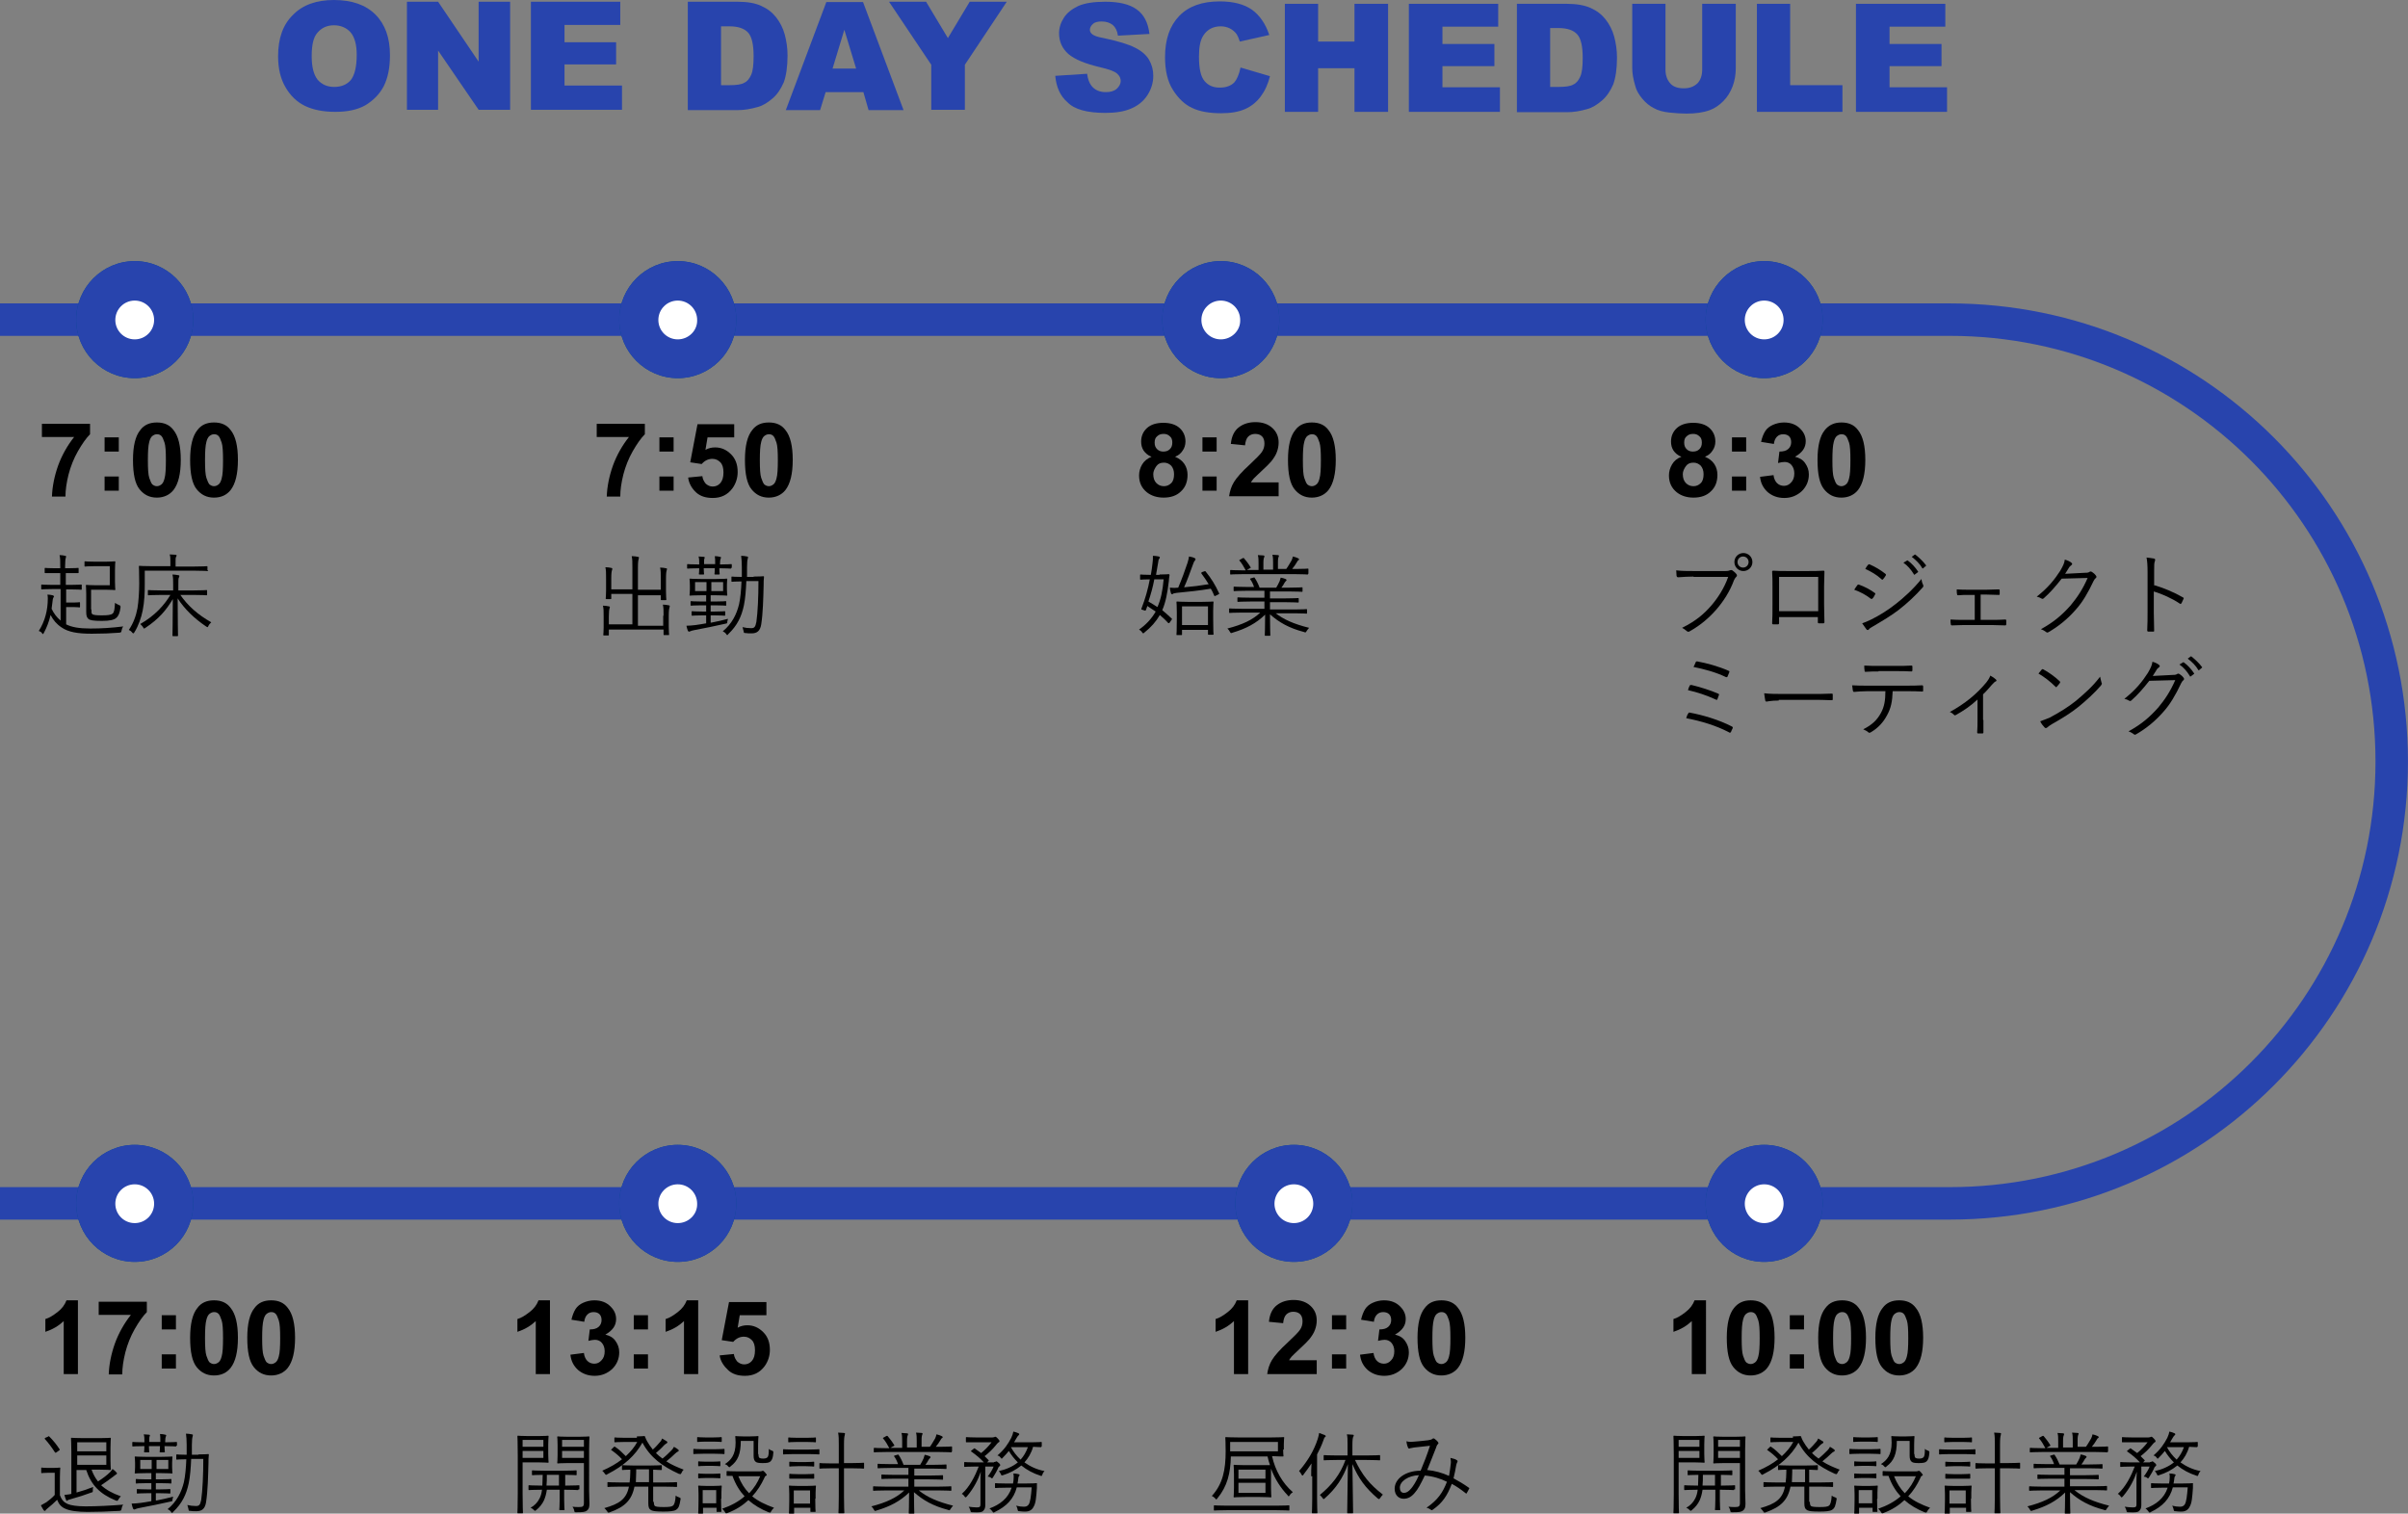 <?xml version="1.0" encoding="utf-8"?>
<!-- Generator: Adobe Illustrator 24.0.3, SVG Export Plug-In . SVG Version: 6.00 Build 0)  -->
<svg version="1.1" id="レイヤー_1" xmlns="http://www.w3.org/2000/svg" xmlns:xlink="http://www.w3.org/1999/xlink" x="0px"
	 y="0px" width="695.3px" height="437.1px" viewBox="0 0 695.3 437.1" style="enable-background:new 0 0 695.3 437.1;"
	 xml:space="preserve">
<rect x="0" y="0" width="695.3" height="437.1" fill="#808080" stroke="none"/>
<style type="text/css">
	.st0{fill:#2844AD;}
	.st1{fill:none;stroke:#2844AD;stroke-width:9.375;stroke-miterlimit:10;}
	.st2{fill:#00478D;}
	.st3{fill:#FFFFFF;}
</style>
<g>
	<g>
		<path class="st0" d="M80.3,16.2c0-5.1,1.4-9.1,4.3-11.9C87.4,1.4,91.4,0,96.4,0c5.2,0,9.2,1.4,12,4.2c2.8,2.8,4.2,6.7,4.2,11.7
			c0,3.7-0.6,6.6-1.8,9c-1.2,2.3-3,4.1-5.3,5.5c-2.3,1.3-5.2,1.9-8.7,1.9c-3.5,0-6.4-0.6-8.7-1.7c-2.3-1.1-4.2-2.9-5.6-5.3
			C81,22.8,80.3,19.8,80.3,16.2 M90,16.2c0,3.2,0.6,5.4,1.7,6.8c1.2,1.4,2.8,2.1,4.8,2.1c2.1,0,3.7-0.7,4.8-2
			c1.1-1.4,1.7-3.8,1.7-7.3c0-2.9-0.6-5.1-1.8-6.5c-1.2-1.3-2.8-2-4.8-2c-1.9,0-3.5,0.7-4.7,2.1C90.5,10.7,90,13,90,16.2"/>
		<polygon class="st0" points="117.5,0.5 126.5,0.5 138.2,17.8 138.2,0.5 147.3,0.5 147.3,31.7 138.2,31.7 126.5,14.6 126.5,31.7 
			117.5,31.7 		"/>
		<polygon class="st0" points="153.3,0.5 179.1,0.5 179.1,7.2 163,7.2 163,12.2 177.9,12.2 177.9,18.6 163,18.6 163,24.7 
			179.6,24.7 179.6,31.7 153.3,31.7 		"/>
		<path class="st0" d="M198.6,0.5h14.4c2.8,0,5.1,0.4,6.8,1.2c1.8,0.8,3.2,1.9,4.3,3.3c1.1,1.4,2,3.1,2.5,5c0.5,1.9,0.8,3.9,0.8,6
			c0,3.3-0.4,5.9-1.1,7.8c-0.8,1.8-1.8,3.4-3.2,4.6c-1.4,1.2-2.8,2.1-4.3,2.5c-2.1,0.6-4,0.9-5.8,0.9h-14.4V0.5z M208.2,7.6v17h2.4
			c2,0,3.5-0.2,4.3-0.7c0.9-0.4,1.5-1.2,2-2.3c0.5-1.1,0.7-2.9,0.7-5.4c0-3.3-0.5-5.6-1.6-6.8c-1.1-1.2-2.9-1.8-5.4-1.8H208.2z"/>
		<path class="st0" d="M249.3,26.6h-10.9l-1.6,5.2h-9.9l11.7-31.2h10.6l11.7,31.2h-10.1L249.3,26.6z M247.2,19.8l-3.4-11.2
			l-3.4,11.2H247.2z"/>
		<polygon class="st0" points="256.7,0.5 267.4,0.5 273.7,11 280,0.5 290.7,0.5 278.6,18.7 278.6,31.7 268.9,31.7 268.9,18.7 		"/>
		<g>
			<path class="st0" d="M304.7,21.9l9.2-0.6c0.2,1.5,0.6,2.6,1.2,3.4c1,1.3,2.4,1.9,4.2,1.9c1.4,0,2.4-0.3,3.2-1
				c0.7-0.7,1.1-1.4,1.1-2.2c0-0.8-0.3-1.5-1.1-2.2c-0.7-0.6-2.3-1.2-4.9-1.8c-4.2-1-7.2-2.2-9.1-3.8c-1.8-1.6-2.7-3.6-2.7-6
				c0-1.6,0.5-3.1,1.4-4.5c0.9-1.4,2.3-2.5,4.2-3.4c1.9-0.8,4.4-1.2,7.7-1.2c4,0,7,0.7,9.1,2.2c2.1,1.5,3.3,3.8,3.7,7.1l-9.1,0.5
				c-0.2-1.4-0.7-2.4-1.5-3.1c-0.8-0.6-1.8-1-3.2-1c-1.1,0-2,0.2-2.5,0.7c-0.6,0.5-0.9,1.1-0.9,1.7c0,0.5,0.2,0.9,0.7,1.3
				c0.5,0.4,1.5,0.8,3.3,1.1c4.2,0.9,7.2,1.8,9.1,2.8c1.8,0.9,3.2,2.1,4,3.5c0.8,1.4,1.2,2.9,1.2,4.6c0,2-0.6,3.9-1.7,5.6
				c-1.1,1.7-2.7,3-4.6,3.8c-2,0.9-4.5,1.3-7.5,1.3c-5.3,0-9-1-11-3.1C306.1,27.7,305,25.1,304.7,21.9"/>
			<path class="st0" d="M358.2,19.5l8.5,2.5c-0.6,2.4-1.5,4.3-2.7,5.9c-1.2,1.6-2.7,2.8-4.5,3.6c-1.8,0.8-4.1,1.2-6.9,1.2
				c-3.4,0-6.2-0.5-8.3-1.5c-2.2-1-4-2.7-5.6-5.2c-1.6-2.5-2.3-5.7-2.3-9.5c0-5.2,1.4-9.1,4.1-11.9c2.7-2.8,6.6-4.2,11.7-4.2
				c3.9,0,7,0.8,9.3,2.4c2.2,1.6,3.9,4,5,7.3l-8.5,1.9c-0.3-0.9-0.6-1.6-0.9-2.1c-0.5-0.7-1.2-1.3-2-1.7c-0.8-0.4-1.7-0.6-2.6-0.6
				c-2.2,0-3.9,0.9-5,2.6c-0.9,1.3-1.3,3.3-1.3,6.1c0,3.5,0.5,5.8,1.6,7.1c1.1,1.3,2.5,1.9,4.4,1.9c1.8,0,3.2-0.5,4.2-1.5
				C357.1,23,357.8,21.5,358.2,19.5"/>
			<polygon class="st0" points="371,1.1 380.6,1.1 380.6,12 391.1,12 391.1,1.1 400.8,1.1 400.8,32.3 391.1,32.3 391.1,19.7 
				380.6,19.7 380.6,32.3 371,32.3 			"/>
			<polygon class="st0" points="406.8,1.1 432.6,1.1 432.6,7.7 416.5,7.7 416.5,12.7 431.5,12.7 431.5,19.1 416.5,19.1 416.5,25.2 
				433.1,25.2 433.1,32.3 406.8,32.3 			"/>
			<path class="st0" d="M438,1.1h14.4c2.8,0,5.1,0.4,6.9,1.2s3.2,1.9,4.3,3.3c1.1,1.4,2,3.1,2.5,5c0.5,1.9,0.8,3.9,0.8,6
				c0,3.3-0.4,5.9-1.1,7.8c-0.8,1.8-1.8,3.4-3.2,4.6c-1.4,1.2-2.8,2.1-4.3,2.5c-2.1,0.6-4,0.9-5.8,0.9H438V1.1z M447.6,8.1v17h2.4
				c2,0,3.5-0.2,4.3-0.7c0.9-0.4,1.5-1.2,2-2.3c0.5-1.1,0.7-2.9,0.7-5.4c0-3.3-0.5-5.6-1.6-6.8c-1.1-1.2-2.9-1.8-5.4-1.8H447.6z"/>
			<path class="st0" d="M491.6,1.1h9.6v18.6c0,1.8-0.3,3.6-0.9,5.2c-0.6,1.6-1.5,3.1-2.7,4.3c-1.2,1.2-2.5,2.1-3.9,2.6
				c-1.9,0.7-4.1,1-6.7,1c-1.5,0-3.2-0.1-5-0.3c-1.8-0.2-3.3-0.6-4.5-1.3c-1.2-0.6-2.3-1.5-3.3-2.7c-1-1.2-1.7-2.4-2-3.6
				c-0.6-2-0.9-3.7-0.9-5.3V1.1h9.6v19c0,1.7,0.5,3,1.4,4c0.9,1,2.2,1.4,3.9,1.4c1.7,0,2.9-0.5,3.9-1.4c0.9-0.9,1.4-2.3,1.4-4V1.1z"
				/>
			<polygon class="st0" points="507.3,1.1 516.9,1.1 516.9,24.6 532,24.6 532,32.3 507.3,32.3 			"/>
			<polygon class="st0" points="535.9,1.1 561.7,1.1 561.7,7.7 545.6,7.7 545.6,12.7 560.6,12.7 560.6,19.1 545.6,19.1 545.6,25.2 
				562.2,25.2 562.2,32.3 535.9,32.3 			"/>
		</g>
	</g>
	<g>
		<g>
			<path d="M12.1,126.2v-3.8H26v3c-1.1,1.1-2.3,2.8-3.5,4.9c-1.2,2.1-2.1,4.4-2.7,6.7c-0.6,2.4-0.9,4.5-0.9,6.4h-3.9
				c0.1-2.9,0.7-5.9,1.8-9c1.1-3,2.7-5.8,4.6-8.2H12.1z"/>
			<path d="M30.2,130.4v-4.1h4.1v4.1H30.2z M30.2,141.7v-4.1h4.1v4.1H30.2z"/>
			<path d="M45.3,122c2.1,0,3.7,0.7,4.8,2.2c1.4,1.7,2.1,4.6,2.1,8.6c0,4-0.7,6.9-2.1,8.7c-1.1,1.4-2.8,2.2-4.8,2.2
				c-2.1,0-3.7-0.8-5-2.4c-1.3-1.6-1.9-4.4-1.9-8.5c0-4,0.7-6.9,2.1-8.6C41.6,122.7,43.2,122,45.3,122z M45.3,125.4
				c-0.5,0-0.9,0.2-1.3,0.5c-0.4,0.3-0.7,0.9-0.9,1.7c-0.3,1.1-0.4,2.8-0.4,5.3c0,2.5,0.1,4.2,0.4,5.1c0.3,0.9,0.6,1.6,0.9,1.9
				c0.4,0.3,0.8,0.5,1.3,0.5s0.9-0.2,1.3-0.5c0.4-0.3,0.7-0.9,0.9-1.7c0.3-1,0.4-2.8,0.4-5.3c0-2.5-0.1-4.2-0.4-5.1
				c-0.3-0.9-0.6-1.6-0.9-1.9C46.2,125.5,45.8,125.4,45.3,125.4z"/>
			<path d="M61.8,122c2.1,0,3.7,0.7,4.8,2.2c1.4,1.7,2.1,4.6,2.1,8.6c0,4-0.7,6.9-2.1,8.7c-1.1,1.4-2.7,2.2-4.8,2.2
				c-2.1,0-3.7-0.8-5-2.4c-1.3-1.6-1.9-4.4-1.9-8.5c0-4,0.7-6.9,2.1-8.6C58.1,122.7,59.7,122,61.8,122z M61.8,125.4
				c-0.5,0-0.9,0.2-1.3,0.5c-0.4,0.3-0.7,0.9-0.9,1.7c-0.3,1.1-0.4,2.8-0.4,5.3c0,2.5,0.1,4.2,0.4,5.1c0.3,0.9,0.6,1.6,0.9,1.9
				c0.4,0.3,0.8,0.5,1.3,0.5s0.9-0.2,1.3-0.5c0.4-0.3,0.7-0.9,0.9-1.7c0.3-1,0.4-2.8,0.4-5.3c0-2.5-0.1-4.2-0.4-5.1
				c-0.3-0.9-0.6-1.6-0.9-1.9C62.7,125.5,62.3,125.4,61.8,125.4z"/>
		</g>
		<g>
			<path d="M19.1,180.3c1.6,0.8,3.7,1.2,7,1.2c3.3,0,6.1-0.2,9.5-0.6c-0.3,0.3-0.4,0.8-0.5,1.2c-0.1,0.5-0.1,0.5-0.6,0.6
				c-2.6,0.2-5,0.3-8,0.3c-4.2,0-6.8-0.5-8.7-1.8c-1.5-1-2.4-2.1-3.2-3.6c-0.4,1.8-1.1,3.6-1.9,5.1c-0.2,0.3-0.2,0.4-0.3,0.4
				c-0.1,0-0.2-0.1-0.3-0.3c-0.2-0.3-0.6-0.5-0.9-0.6c1.8-2.8,2.6-6.1,2.6-9.3c0-0.4,0-0.7-0.1-1.2c0.4,0,1.1,0.1,1.5,0.2
				c0.2,0.1,0.4,0.2,0.4,0.3c0,0.1-0.1,0.2-0.2,0.4c-0.1,0.2-0.2,0.5-0.2,0.8c-0.1,0.8-0.2,1.6-0.3,2.4c0.6,1.3,1.5,2.5,2.6,3.4
				v-9.1h-2.2c-2.3,0-3,0.1-3.2,0.1c-0.2,0-0.2,0-0.2-0.2V169c0-0.2,0-0.2,0.2-0.2c0.2,0,0.9,0.1,3.2,0.1h2.1v-3.4h-1.4
				c-2.1,0-2.8,0-2.9,0c-0.2,0-0.2,0-0.2-0.2v-1.1c0-0.2,0-0.2,0.2-0.2c0.1,0,0.8,0.1,2.9,0.1h1.4v-0.4c0-1.8,0-2.5-0.2-3.4
				c0.6,0,1.2,0.1,1.6,0.2c0.2,0,0.3,0.1,0.3,0.2c0,0.1-0.1,0.2-0.1,0.4c-0.1,0.3-0.2,0.9-0.2,2.3v0.7h0.8c2.1,0,2.8-0.1,2.9-0.1
				c0.2,0,0.2,0,0.2,0.2v1.1c0,0.2,0,0.2-0.2,0.2c-0.1,0-0.8,0-2.9,0H19v3.4h1.2c2.3,0,3.1-0.1,3.2-0.1c0.2,0,0.2,0,0.2,0.2v1.1
				c0,0.2,0,0.2-0.2,0.2c-0.1,0-0.9-0.1-3.2-0.1h-1.1v3.8h2.1c1.2,0,1.5-0.1,1.7-0.1c0.2,0,0.2,0,0.2,0.2v1.1c0,0.2,0,0.2-0.2,0.2
				c-0.2,0-0.5-0.1-1.7-0.1h-2.1V180.3z M26.4,176c0,0.8,0,1.1,0.2,1.3c0.3,0.3,1.1,0.4,2.8,0.4c1.6,0,2.6-0.1,3.1-0.5
				c0.5-0.4,0.6-1.3,0.7-3.1c0.3,0.2,0.7,0.4,1.1,0.6c0.5,0.2,0.5,0.2,0.5,0.7c-0.2,1.6-0.6,2.5-1.2,3c-0.6,0.6-1.9,0.9-4.2,0.9
				c-2.5,0-3.5-0.2-3.9-0.6c-0.4-0.4-0.6-0.8-0.6-2v-5.2c0-1.6-0.1-2.3-0.1-2.4c0-0.2,0-0.2,0.2-0.2c0.1,0,0.8,0.1,2.4,0.1h4.3v-5.5
				h-4.4c-2,0-2.6,0.1-2.7,0.1c-0.2,0-0.2,0-0.2-0.2v-1.1c0-0.2,0-0.2,0.2-0.2c0.1,0,0.7,0.1,2.7,0.1h3.2c1.8,0,2.4-0.1,2.6-0.1
				c0.2,0,0.2,0,0.2,0.2c0,0.1-0.1,0.8-0.1,2.4v3.1c0,1.7,0.1,2.3,0.1,2.4c0,0.2,0,0.2-0.2,0.2c-0.1,0-0.8-0.1-2.6-0.1h-4.2V176z"/>
			<path d="M60.1,164.7c0,0.2,0,0.2-0.2,0.2c-0.2,0-1-0.1-3.6-0.1H41.8v3.9c0,2.5-0.1,5.1-0.6,7.6c-0.4,2-1.2,4.4-2.4,6.3
				c-0.1,0.2-0.2,0.3-0.3,0.3c-0.1,0-0.2-0.1-0.3-0.2c-0.3-0.4-0.6-0.6-1-0.8c1.3-1.9,2.1-4.1,2.5-6.3c0.3-1.8,0.5-4.7,0.5-7.1
				c0-3.4-0.1-4.8-0.1-4.9c0-0.2,0-0.2,0.2-0.2c0.2,0,1,0.1,3.7,0.1h5.2v-1.3c0-0.8,0-1.5-0.2-2.1c0.6,0,1.2,0.1,1.7,0.1
				c0.2,0,0.3,0.1,0.3,0.2c0,0.2-0.1,0.3-0.2,0.5c-0.1,0.2-0.1,0.6-0.1,1.3v1.4h5.4c2.6,0,3.5-0.1,3.6-0.1c0.2,0,0.2,0,0.2,0.2
				V164.7z M52,171.7c2.2,3.2,5.1,5.8,9,8c-0.3,0.3-0.6,0.6-0.8,1c-0.1,0.3-0.2,0.4-0.3,0.4c-0.1,0-0.2-0.1-0.4-0.2
				c-3.4-2.3-6.2-5-8.2-8.1c0,6.9,0.1,9.7,0.1,10.7c0,0.2,0,0.2-0.2,0.2h-1.2c-0.2,0-0.2,0-0.2-0.2c0-0.9,0.1-3.7,0.1-10.5
				c-1.9,3.2-4,5.7-7.9,8.3c-0.2,0.1-0.3,0.2-0.4,0.2s-0.2-0.1-0.3-0.4c-0.2-0.3-0.5-0.6-0.8-0.9c4.2-2.4,6.9-5.4,8.7-8.4h-2.6
				c-2.6,0-3.5,0.1-3.7,0.1c-0.2,0-0.2,0-0.2-0.2v-1.1c0-0.2,0-0.2,0.2-0.2c0.2,0,1,0.1,3.7,0.1H50v-1.5c0-1.7,0-2.1-0.2-3.1
				c0.6,0,1.1,0.1,1.7,0.2c0.2,0,0.3,0.1,0.3,0.2c0,0.2-0.1,0.4-0.2,0.6c-0.1,0.3-0.1,0.8-0.1,2.1v1.5h4.4c2.6,0,3.5-0.1,3.7-0.1
				c0.2,0,0.2,0,0.2,0.2v1.1c0,0.2,0,0.2-0.2,0.2c-0.1,0-1-0.1-3.7-0.1H52z"/>
		</g>
	</g>
	<g>
		<g>
			<path d="M22.5,396.8h-4.1v-15.3c-1.5,1.4-3.2,2.4-5.3,3.1v-3.7c1.1-0.3,2.2-1,3.5-2s2.1-2.1,2.6-3.4h3.3V396.8z"/>
			<path d="M28.5,379.7v-3.8h13.9v3c-1.1,1.1-2.3,2.8-3.5,4.9c-1.2,2.1-2.1,4.4-2.7,6.7c-0.6,2.4-0.9,4.5-0.9,6.4h-3.9
				c0.1-2.9,0.7-5.9,1.8-9c1.1-3,2.7-5.8,4.6-8.2H28.5z"/>
			<path d="M46.7,383.9v-4.1h4.1v4.1H46.7z M46.7,395.2v-4.1h4.1v4.1H46.7z"/>
			<path d="M61.8,375.5c2.1,0,3.7,0.7,4.8,2.2c1.4,1.7,2.1,4.6,2.1,8.6c0,4-0.7,6.9-2.1,8.7c-1.1,1.4-2.7,2.2-4.8,2.2
				c-2.1,0-3.7-0.8-5-2.4c-1.3-1.6-1.9-4.4-1.9-8.5c0-4,0.7-6.9,2.1-8.6C58.1,376.2,59.7,375.5,61.8,375.5z M61.8,378.9
				c-0.5,0-0.9,0.2-1.3,0.5c-0.4,0.3-0.7,0.9-0.9,1.7c-0.3,1.1-0.4,2.8-0.4,5.3c0,2.5,0.1,4.2,0.4,5.1c0.3,0.9,0.6,1.6,0.9,1.9
				c0.4,0.3,0.8,0.5,1.3,0.5s0.9-0.2,1.3-0.5c0.4-0.3,0.7-0.9,0.9-1.7c0.3-1,0.4-2.8,0.4-5.3c0-2.5-0.1-4.2-0.4-5.1
				c-0.3-0.9-0.6-1.6-0.9-1.9C62.7,379,62.3,378.9,61.8,378.9z"/>
			<path d="M78.3,375.5c2.1,0,3.7,0.7,4.8,2.2c1.4,1.7,2.1,4.6,2.1,8.6c0,4-0.7,6.9-2.1,8.7c-1.1,1.4-2.8,2.2-4.8,2.2
				c-2.1,0-3.7-0.8-5-2.4c-1.3-1.6-1.9-4.4-1.9-8.5c0-4,0.7-6.9,2.1-8.6C74.6,376.2,76.2,375.5,78.3,375.5z M78.3,378.9
				c-0.5,0-0.9,0.2-1.3,0.5c-0.4,0.3-0.7,0.9-0.9,1.7c-0.3,1.1-0.4,2.8-0.4,5.3c0,2.5,0.1,4.2,0.4,5.1c0.3,0.9,0.6,1.6,0.9,1.9
				c0.4,0.3,0.8,0.5,1.3,0.5s0.9-0.2,1.3-0.5c0.4-0.3,0.7-0.9,0.9-1.7c0.3-1,0.4-2.8,0.4-5.3c0-2.5-0.1-4.2-0.4-5.1
				c-0.3-0.9-0.6-1.6-0.9-1.9C79.2,379,78.8,378.9,78.3,378.9z"/>
		</g>
		<g>
			<path d="M17.3,431.8c0.5,1.3,1.1,2,2.2,2.5c0.9,0.4,2.7,0.7,5.2,0.7c3.3,0,7.1-0.2,10.9-0.5c-0.3,0.3-0.4,0.7-0.5,1.2
				c-0.1,0.5-0.1,0.5-0.6,0.6c-3.4,0.2-6.6,0.3-9.2,0.3c-2.8,0-5.1-0.3-6.4-0.9c-1.2-0.5-1.9-1.3-2.4-2.6c-0.9,0.9-1.8,1.7-2.8,2.5
				c-0.3,0.3-0.5,0.4-0.5,0.5c-0.1,0.2-0.2,0.2-0.3,0.2s-0.2-0.1-0.3-0.2c-0.3-0.4-0.5-0.9-0.8-1.4c0.7-0.4,1.1-0.6,1.6-0.9
				c0.8-0.6,1.7-1.3,2.4-2.1v-6.4h-1.9c-1.3,0-1.7,0.1-1.8,0.1c-0.2,0-0.2,0-0.2-0.2V424c0-0.2,0-0.2,0.2-0.2c0.1,0,0.4,0.1,1.8,0.1
				h1.4c1.3,0,1.7-0.1,1.9-0.1c0.2,0,0.2,0,0.2,0.2c0,0.1-0.1,0.8-0.1,2.4V431.8z M13.8,414.9c0.2-0.2,0.3-0.2,0.4-0.1
				c1.1,1.1,2.1,2.3,3,3.7c0.1,0.2,0.1,0.2-0.2,0.4l-0.7,0.5c-0.1,0.1-0.2,0.1-0.3,0.1c-0.1,0-0.1-0.1-0.2-0.2
				c-0.9-1.4-1.8-2.6-2.8-3.7c-0.2-0.2-0.1-0.2,0.1-0.4L13.8,414.9z M26.4,424.3c0.5,1.4,1.1,2.5,1.9,3.5c1.4-0.9,2.6-1.8,3.5-2.7
				c0.2-0.2,0.5-0.6,0.7-0.9c0.4,0.3,0.8,0.6,1.1,1c0.1,0.1,0.2,0.2,0.2,0.3c0,0.1-0.2,0.2-0.3,0.3c-0.2,0.1-0.4,0.3-0.8,0.6
				c-1,0.8-2.2,1.6-3.5,2.5c1.4,1.3,3.2,2.3,5.7,3.2c-0.2,0.2-0.5,0.5-0.7,0.9c-0.2,0.3-0.2,0.4-0.4,0.4c-0.1,0-0.2-0.1-0.4-0.1
				c-4.6-1.9-7.1-4.5-8.5-8.8h-2.8v6.5c1.5-0.4,3-0.9,4.8-1.6c-0.1,0.3-0.1,0.6-0.1,1c0,0.5,0,0.5-0.4,0.6c-1.9,0.7-3.7,1.3-5.9,1.9
				c-0.5,0.2-0.8,0.2-0.9,0.3c-0.1,0.1-0.2,0.2-0.3,0.2c-0.1,0-0.2-0.1-0.2-0.2c-0.2-0.5-0.4-1-0.5-1.5c0.6-0.1,1.2-0.1,2-0.3v-12.2
				c0-2.5-0.1-3.7-0.1-3.8c0-0.2,0-0.2,0.2-0.2c0.2,0,1.2,0.1,3.4,0.1h4.6c2.2,0,3-0.1,3.1-0.1c0.2,0,0.2,0,0.2,0.2
				c0,0.1-0.1,0.9-0.1,2.6v3.7c0,1.8,0.1,2.5,0.1,2.6c0,0.2,0,0.2-0.2,0.2c-0.1,0-1-0.1-3.1-0.1H26.4z M30.7,416.5h-8.4v2.6h8.4
				V416.5z M30.7,420.3h-8.4v2.7h8.4V420.3z"/>
			<path d="M50.9,417.5c0,0.2,0,0.2-0.2,0.2c-0.2,0-0.9-0.1-3.2-0.1c0,1.1,0.1,1.5,0.1,1.6c0,0.2,0,0.2-0.2,0.2h-1.1
				c-0.2,0-0.2,0-0.2-0.2c0-0.1,0.1-0.5,0.1-1.6h-3.2c0,1.1,0.1,1.5,0.1,1.6c0,0.2,0,0.2-0.2,0.2h-1.1c-0.2,0-0.2,0-0.2-0.2
				c0-0.1,0.1-0.5,0.1-1.6c-2.4,0-3.1,0.1-3.3,0.1c-0.2,0-0.2,0-0.2-0.2v-0.9c0-0.2,0-0.2,0.2-0.2c0.1,0,0.9,0.1,3.3,0.1v-0.3
				c0-0.8,0-1.4-0.2-2c0.6,0,1,0.1,1.5,0.1c0.2,0,0.3,0.1,0.3,0.2c0,0.1-0.1,0.2-0.1,0.3c-0.1,0.2-0.1,0.6-0.1,1.4v0.2h3.2v-0.2
				c0-0.9,0-1.5-0.1-2.1c0.6,0,1.1,0.1,1.5,0.2c0.2,0,0.3,0.1,0.3,0.2s-0.1,0.2-0.1,0.3c-0.1,0.2-0.2,0.6-0.2,1.4v0.3
				c2.3,0,3-0.1,3.2-0.1c0.2,0,0.2,0,0.2,0.2V417.5z M45.2,433.3c1.6-0.3,3.3-0.7,4.8-1.1c-0.1,0.3-0.1,0.5-0.2,0.8
				c0,0.5,0,0.5-0.5,0.6c-3,0.7-6.1,1.3-9.2,1.9c-0.5,0.1-0.8,0.2-1,0.3c-0.1,0.1-0.3,0.1-0.4,0.1c-0.1,0-0.2-0.1-0.3-0.3
				c-0.1-0.3-0.3-0.8-0.4-1.4c1,0,1.5-0.1,2.6-0.2c0.9-0.1,1.9-0.3,3.1-0.5v-2.3h-1.1c-2.1,0-2.7,0.1-2.9,0.1c-0.2,0-0.2,0-0.2-0.2
				v-0.9c0-0.2,0-0.2,0.2-0.2c0.1,0,0.8,0.1,2.9,0.1h1.1v-1.8h-1.3c-2.2,0-2.9,0.1-3,0.1c-0.2,0-0.2,0-0.2-0.2v-0.9
				c0-0.2,0-0.2,0.2-0.2c0.1,0,0.8,0.1,3,0.1h1.3v-1.8h-1.5c-2.3,0-3,0.1-3.1,0.1c-0.2,0-0.2,0-0.2-0.2c0-0.2,0.1-0.5,0.1-1.6v-1.3
				c0-1.1-0.1-1.5-0.1-1.6c0-0.2,0-0.2,0.2-0.2c0.1,0,0.9,0.1,3.1,0.1h4.3c2.2,0,3-0.1,3.1-0.1c0.2,0,0.2,0,0.2,0.2
				c0,0.1-0.1,0.5-0.1,1.6v1.3c0,1.1,0.1,1.5,0.1,1.6c0,0.2,0,0.2-0.2,0.2c-0.1,0-0.9-0.1-3.1-0.1h-1.5v1.8h1.3c2.2,0,2.9-0.1,3-0.1
				c0.2,0,0.2,0,0.2,0.2v0.9c0,0.2,0,0.2-0.2,0.2c-0.1,0-0.8-0.1-3-0.1h-1.3v1.8h1.1c2.1,0,2.7-0.1,2.9-0.1c0.2,0,0.2,0,0.2,0.2v0.9
				c0,0.2,0,0.2-0.2,0.2c-0.1,0-0.8-0.1-2.9-0.1h-1.1V433.3z M43.8,421.6h-3.3v2.6h3.3V421.6z M48.6,421.6h-3.4v2.6h3.4V421.6z
				 M57.3,420c2,0,2.7-0.1,2.8-0.1c0.2,0,0.2,0.1,0.2,0.2c-0.1,0.8-0.1,1.6-0.1,2.3c-0.1,3.9-0.2,8.2-0.7,11.4
				c-0.3,1.9-1.2,2.6-2.8,2.6c-0.7,0-1.2,0-1.8-0.1c-0.4,0-0.4,0-0.5-0.6c-0.1-0.4-0.2-0.8-0.3-1.1c0.8,0.2,1.6,0.3,2.5,0.3
				c0.9,0,1.2-0.3,1.5-1.8c0.4-2.8,0.6-7.3,0.6-11.8h-3.5c-0.1,2.5-0.3,5.1-0.7,7c-0.7,3.3-1.9,5.8-4.5,8.3
				c-0.2,0.2-0.2,0.3-0.3,0.3c-0.1,0-0.2-0.1-0.3-0.3c-0.3-0.4-0.6-0.6-1-0.8c2.6-2.1,4-4.9,4.7-7.8c0.4-1.8,0.6-4.1,0.7-6.6
				c-2,0-2.6,0.1-2.7,0.1c-0.2,0-0.2,0-0.2-0.2v-1.1c0-0.2,0-0.2,0.2-0.2c0.1,0,0.8,0.1,2.8,0.1c0-1,0-2,0-2.9
				c0-1.6-0.1-2.2-0.2-3.2c0.6,0,1.2,0.1,1.7,0.2c0.2,0,0.3,0.1,0.3,0.2c0,0.2-0.1,0.3-0.1,0.5c-0.1,0.3-0.2,1-0.2,2.4
				c0,0.9,0,1.8,0,2.8H57.3z"/>
		</g>
	</g>
	<g>
		<g>
			<path d="M158.8,396.8h-4.1v-15.3c-1.5,1.4-3.2,2.4-5.3,3.1v-3.7c1.1-0.3,2.2-1,3.5-2s2.1-2.1,2.6-3.4h3.3V396.8z"/>
			<path d="M164.7,391.2l3.9-0.5c0.1,1,0.5,1.8,1,2.3c0.5,0.5,1.2,0.8,2,0.8c0.8,0,1.5-0.3,2.1-1c0.6-0.6,0.9-1.5,0.9-2.6
				c0-1-0.3-1.8-0.8-2.4c-0.5-0.6-1.2-0.9-2-0.9c-0.5,0-1.1,0.1-1.9,0.3l0.4-3.3c1.1,0,1.9-0.2,2.5-0.7c0.6-0.5,0.9-1.2,0.9-2
				c0-0.7-0.2-1.3-0.6-1.7c-0.4-0.4-1-0.6-1.7-0.6c-0.7,0-1.3,0.2-1.8,0.7s-0.8,1.2-0.9,2.1l-3.7-0.6c0.3-1.3,0.7-2.3,1.2-3.1
				c0.5-0.8,1.3-1.4,2.2-1.8c0.9-0.4,2-0.7,3.2-0.7c2,0,3.6,0.6,4.8,1.9c1,1,1.5,2.2,1.5,3.5c0,1.9-1,3.3-3.1,4.5
				c1.2,0.3,2.2,0.8,2.9,1.8s1.1,2,1.1,3.3c0,1.9-0.7,3.5-2,4.8c-1.4,1.3-3.1,2-5.1,2c-1.9,0-3.5-0.6-4.8-1.7
				C165.6,394.4,164.9,393,164.7,391.2z"/>
			<path d="M183,383.9v-4.1h4.1v4.1H183z M183,395.2v-4.1h4.1v4.1H183z"/>
			<path d="M201.6,396.8h-4.1v-15.3c-1.5,1.4-3.2,2.4-5.3,3.1v-3.7c1.1-0.3,2.2-1,3.5-2s2.1-2.1,2.6-3.4h3.3V396.8z"/>
			<path d="M207.8,391.4l4.1-0.4c0.1,0.9,0.5,1.6,1,2.2c0.6,0.5,1.2,0.8,2,0.8c0.8,0,1.6-0.3,2.2-1c0.6-0.7,0.9-1.7,0.9-3.1
				c0-1.3-0.3-2.3-0.9-2.9s-1.3-1-2.3-1c-1.2,0-2.2,0.5-3.1,1.5l-3.3-0.5l2.1-11h10.8v3.8h-7.7l-0.6,3.6c0.9-0.5,1.8-0.7,2.8-0.7
				c1.8,0,3.3,0.7,4.6,2c1.3,1.3,1.9,3,1.9,5.1c0,1.7-0.5,3.3-1.5,4.7c-1.4,1.9-3.3,2.8-5.7,2.8c-2,0-3.6-0.5-4.8-1.6
				S208,393.1,207.8,391.4z"/>
		</g>
		<g>
			<path d="M158.3,419.8c0,1.6,0.1,2.3,0.1,2.4c0,0.2,0,0.2-0.2,0.2c-0.1,0-0.8-0.1-2.6-0.1h-4.7v9.1c0,3.7,0.1,5.2,0.1,5.4
				c0,0.2,0,0.2-0.2,0.2h-1.2c-0.2,0-0.2,0-0.2-0.2c0-0.2,0.1-1.7,0.1-5.4v-11.2c0-3.7-0.1-5.3-0.1-5.4c0-0.2,0-0.2,0.2-0.2
				c0.2,0,1,0.1,2.9,0.1h3.1c1.8,0,2.5-0.1,2.6-0.1c0.2,0,0.2,0,0.2,0.2c0,0.2-0.1,0.8-0.1,2.4V419.8z M156.9,415.8h-6v2h6V415.8z
				 M156.9,419h-6v2h6V419z M167,430.1c0,0.2,0,0.2-0.2,0.2c-0.1,0-1-0.1-3.5-0.1h-0.4v2.8c0,1.9,0.1,2.7,0.1,2.9
				c0,0.2,0,0.2-0.2,0.2h-1.1c-0.2,0-0.2,0-0.2-0.2c0-0.2,0.1-0.9,0.1-2.9v-2.8h-3.7c-0.2,1.3-0.4,2-0.8,3c-0.5,1.1-1.3,2.1-2.3,2.9
				c-0.2,0.1-0.3,0.2-0.3,0.2c-0.1,0-0.2-0.1-0.4-0.3c-0.3-0.3-0.6-0.5-0.9-0.6c1.1-0.6,2-1.5,2.6-2.7c0.4-0.8,0.6-1.6,0.7-2.5h-0.2
				c-2.5,0-3.4,0.1-3.5,0.1c-0.2,0-0.2,0-0.2-0.2v-1c0-0.2,0-0.2,0.2-0.2c0.2,0,1,0.1,3.5,0.1h0.3c0-0.8,0.1-1.8,0.1-3.1
				c-2.1,0-2.8,0.1-2.9,0.1c-0.2,0-0.2,0-0.2-0.2v-1c0-0.2,0-0.2,0.2-0.2c0.1,0,0.9,0.1,3.3,0.1h5.8c2.4,0,3.2-0.1,3.4-0.1
				c0.2,0,0.2,0,0.2,0.2v1c0,0.2,0,0.2-0.2,0.2c-0.1,0-0.9-0.1-3.1-0.1v3.1h0.4c2.5,0,3.4-0.1,3.5-0.1c0.2,0,0.2,0,0.2,0.2V430.1z
				 M161.4,425.9h-3.5c0,1.2,0,2.2-0.1,3.1h3.6V425.9z M170.1,430.4c0,1.4,0.1,2.8,0.1,3.8c0,1.1-0.2,1.6-0.7,2
				c-0.5,0.4-1.1,0.5-3.1,0.5c-0.5,0-0.5,0-0.6-0.5c-0.1-0.5-0.3-0.8-0.5-1.1c0.7,0.1,1.3,0.1,1.9,0.1c1.1,0,1.4-0.2,1.4-1.2v-11.5
				h-4.7c-2,0-2.7,0.1-2.8,0.1c-0.2,0-0.2,0-0.2-0.2c0-0.1,0.1-0.6,0.1-2.2v-3c0-1.6-0.1-2.1-0.1-2.2c0-0.2,0-0.2,0.2-0.2
				c0.1,0,0.8,0.1,2.8,0.1h3.3c2,0,2.7-0.1,2.8-0.1c0.2,0,0.2,0,0.2,0.2c0,0.2-0.1,1.2-0.1,3.7V430.4z M168.6,415.8h-6.3v2h6.3
				V415.8z M168.6,419h-6.3v2h6.3V419z"/>
			<path d="M183.9,414.8c1.1,0,1.9-0.1,2.1-0.1c0.2,0,0.2,0,0.3,0.3c0.3,0.9,0.8,1.6,1.3,2.4c0.3,0.4,0.6,0.8,0.9,1.2
				c0.8-0.7,1.5-1.5,2.1-2.2c0.3-0.3,0.4-0.6,0.6-1c0.5,0.3,1,0.6,1.3,0.8c0.2,0.1,0.2,0.2,0.2,0.3c0,0.1-0.1,0.2-0.2,0.3
				c-0.2,0.1-0.4,0.2-0.8,0.6c-0.7,0.8-1.5,1.5-2.3,2.2c0.6,0.6,1.2,1.1,1.9,1.6c1-0.8,1.9-1.7,2.6-2.4c0.3-0.3,0.5-0.6,0.7-1
				c0.5,0.3,0.9,0.5,1.2,0.8c0.2,0.1,0.2,0.2,0.2,0.3c0,0.1-0.1,0.2-0.3,0.3s-0.4,0.2-0.8,0.6c-0.7,0.7-1.5,1.4-2.5,2.2
				c1.5,1,3.2,1.7,5,2.4c-0.3,0.3-0.5,0.6-0.6,0.9c-0.2,0.3-0.2,0.4-0.4,0.4c-0.1,0-0.2-0.1-0.4-0.1c-4.8-2.2-8.2-4.7-10.5-9
				c-2.1,3.7-5.2,6.6-10.1,9.1c-0.2,0.1-0.3,0.2-0.4,0.2c-0.1,0-0.2-0.1-0.4-0.4c-0.2-0.3-0.4-0.5-0.7-0.8c2.3-1,4.2-2.1,5.7-3.3
				c-1-1.1-1.9-1.8-3-2.6c-0.2-0.1-0.2-0.2,0-0.3l0.6-0.6c0.2-0.2,0.2-0.2,0.4-0.1c1.2,0.8,2.1,1.7,3.1,2.7c1.4-1.3,2.5-2.6,3.3-4.1
				h-3.7c-1.9,0-2.5,0.1-2.7,0.1c-0.2,0-0.2,0-0.2-0.2v-1c0-0.2,0-0.2,0.2-0.2c0.1,0,0.7,0.1,2.7,0.1H183.9z M188.8,433.7
				c0,0.7,0.1,1,0.3,1.2c0.3,0.2,1,0.3,2.5,0.3c1.6,0,2.3-0.1,2.7-0.4c0.4-0.3,0.7-1.1,0.8-2.9c0.3,0.2,0.6,0.4,1,0.5
				c0.4,0.2,0.5,0.2,0.4,0.6c-0.3,1.8-0.5,2.5-1.3,3c-0.6,0.4-2,0.5-3.6,0.5c-2,0-3-0.1-3.6-0.4c-0.6-0.4-0.8-0.8-0.8-2v-4.8h-4
				c-0.8,4-2.9,5.9-7.1,7.4c-0.2,0.1-0.3,0.1-0.4,0.1c-0.2,0-0.2-0.1-0.4-0.4c-0.2-0.3-0.5-0.6-0.8-0.9c4.3-1.2,6.4-2.6,7.1-6.2
				h-2.4c-2.6,0-3.5,0.1-3.6,0.1c-0.2,0-0.2,0-0.2-0.2v-1c0-0.2,0-0.2,0.2-0.2c0.2,0,1,0.1,3.6,0.1h2.6c0.1-0.9,0.2-1.9,0.2-3v-0.7
				c-1.5,0-2,0.1-2.2,0.1c-0.2,0-0.2,0-0.2-0.2v-1c0-0.2,0-0.2,0.2-0.2c0.2,0,0.9,0.1,3.1,0.1h4.8c2.3,0,3.1-0.1,3.2-0.1
				c0.2,0,0.2,0,0.2,0.2v1c0,0.2,0,0.2-0.2,0.2c-0.1,0-0.7,0-2.3-0.1v3.7h3.1c2.6,0,3.5-0.1,3.6-0.1c0.2,0,0.2,0,0.2,0.2v1
				c0,0.2,0,0.2-0.2,0.2c-0.2,0-1-0.1-3.6-0.1h-3.1V433.7z M187.3,424.3h-3.6v0.7c0,1.1-0.1,2.1-0.1,3h3.8V424.3z"/>
			<path d="M209.2,419.7c0,0.2,0,0.2-0.2,0.2c-0.2,0-0.7-0.1-2.7-0.1h-3.2c-1.9,0-2.6,0.1-2.7,0.1c-0.2,0-0.2,0-0.2-0.2v-1.1
				c0-0.2,0-0.2,0.2-0.2c0.1,0,0.8,0.1,2.7,0.1h3.2c2,0,2.5-0.1,2.7-0.1c0.2,0,0.2,0,0.2,0.2V419.7z M208.2,432.8
				c0,3,0.1,3.5,0.1,3.6c0,0.2,0,0.2-0.2,0.2h-1c-0.2,0-0.2,0-0.2-0.2v-1h-3.9v1.5c0,0.2,0,0.2-0.2,0.2h-1c-0.2,0-0.2,0-0.2-0.2
				c0-0.1,0.1-0.6,0.1-3.8v-1.6c0-1.6-0.1-2.2-0.1-2.3c0-0.2,0-0.2,0.2-0.2c0.1,0,0.6,0.1,2.2,0.1h2c1.6,0,2.1-0.1,2.2-0.1
				c0.2,0,0.2,0,0.2,0.2c0,0.2-0.1,0.7-0.1,1.9V432.8z M208.4,416.2c0,0.2,0,0.2-0.2,0.2c-0.1,0-0.6-0.1-2.3-0.1h-2.1
				c-1.6,0-2.1,0.1-2.3,0.1c-0.2,0-0.2,0-0.2-0.2v-1c0-0.2,0-0.2,0.2-0.2c0.2,0,0.6,0.1,2.3,0.1h2.1c1.7,0,2.1-0.1,2.3-0.1
				c0.2,0,0.2,0,0.2,0.2V416.2z M208,423.2c0,0.2,0,0.2-0.2,0.2c-0.1,0-0.6-0.1-2.1-0.1h-1.8c-1.5,0-2,0.1-2.1,0.1
				c-0.2,0-0.2,0-0.2-0.2v-1c0-0.2,0-0.2,0.2-0.2c0.1,0,0.6,0.1,2.1,0.1h1.8c1.5,0,2-0.1,2.1-0.1c0.2,0,0.2,0,0.2,0.2V423.2z
				 M208,426.7c0,0.2,0,0.2-0.2,0.2c-0.1,0-0.6-0.1-2.1-0.1h-1.8c-1.5,0-2,0.1-2.1,0.1c-0.2,0-0.2,0-0.2-0.2v-1c0-0.2,0-0.2,0.2-0.2
				c0.1,0,0.6,0.1,2.1,0.1h1.8c1.5,0,2-0.1,2.1-0.1c0.2,0,0.2,0,0.2,0.2V426.7z M206.8,430.3h-3.9v3.8h3.9V430.3z M219.5,424.9
				c0.3,0,0.4-0.1,0.5-0.1c0.1,0,0.2-0.1,0.3-0.1c0.1,0,0.3,0.2,0.6,0.5c0.3,0.4,0.5,0.6,0.5,0.7c0,0.2-0.1,0.2-0.3,0.3
				c-0.2,0.1-0.3,0.3-0.5,0.8c-0.8,1.7-1.9,3.5-3.4,5.1c1.7,1.4,3.8,2.4,6.3,3.3c-0.3,0.3-0.6,0.6-0.8,1c-0.2,0.3-0.2,0.4-0.4,0.4
				c-0.1,0-0.2-0.1-0.4-0.1c-2.2-0.9-4.1-2-5.8-3.5c-1.6,1.5-3.6,2.8-6,3.7c-0.5,0.2-0.5,0.2-0.8-0.3c-0.2-0.3-0.4-0.6-0.8-0.9
				c2.6-0.9,4.8-2.1,6.5-3.6c-1.4-1.5-2.6-3.4-3.5-5.9c-1,0-1.4,0-1.5,0c-0.2,0-0.2,0-0.2-0.2V425c0-0.2,0-0.2,0.2-0.2
				c0.1,0,0.9,0.1,3.1,0.1H219.5z M219,419.9c0,0.6,0.1,1,0.3,1.1c0.2,0.1,0.4,0.2,1.1,0.2c0.7,0,1.1-0.2,1.3-0.5
				c0.2-0.3,0.3-1,0.3-2.3c0.2,0.2,0.5,0.4,0.9,0.5c0.4,0.2,0.4,0.2,0.4,0.6c-0.1,1.3-0.3,2-0.8,2.5c-0.4,0.4-1.1,0.5-2.3,0.5
				c-1,0-1.6-0.1-1.9-0.3c-0.5-0.3-0.7-0.9-0.7-1.8v-4.3h-3.7c0,3.8-0.9,5.8-2.9,7.3c-0.2,0.2-0.3,0.3-0.4,0.3s-0.2-0.1-0.4-0.3
				c-0.2-0.3-0.6-0.5-0.9-0.6c1.7-1.1,3.1-2.6,3.1-6.2c0-1.1-0.1-1.6-0.1-1.7c0-0.2,0-0.2,0.2-0.2c0.1,0,0.5,0.1,2.1,0.1h2
				c1.6,0,2-0.1,2.2-0.1c0.2,0,0.2,0,0.2,0.2c0,0.1-0.1,0.8-0.1,2.2V419.9z M213.2,426.3c0.8,2,1.8,3.6,3.1,4.9
				c1.5-1.5,2.5-3.2,3.2-4.9H213.2z"/>
			<path d="M236.6,419.8c0,0.2,0,0.2-0.2,0.2c-0.2,0-0.8-0.1-2.9-0.1h-4.3c-2.1,0-2.8,0.1-2.9,0.1c-0.2,0-0.2,0-0.2-0.2v-1.1
				c0-0.2,0-0.2,0.2-0.2c0.1,0,0.8,0.1,2.9,0.1h4.3c2.1,0,2.8-0.1,2.9-0.1c0.2,0,0.2,0,0.2,0.2V419.8z M235.6,416.3
				c0,0.2,0,0.2-0.2,0.2c-0.1,0-0.6-0.1-2.4-0.1h-2.8c-1.8,0-2.3,0.1-2.4,0.1c-0.2,0-0.2,0-0.2-0.2v-1c0-0.2,0-0.2,0.2-0.2
				c0.1,0,0.6,0.1,2.4,0.1h2.8c1.8,0,2.3-0.1,2.4-0.1c0.2,0,0.2,0,0.2,0.2V416.3z M235.4,432.8c0,3,0.1,3.5,0.1,3.6
				c0,0.2,0,0.2-0.2,0.2h-1.1c-0.2,0-0.2,0-0.2-0.2v-1h-4.7v1.5c0,0.2,0,0.2-0.2,0.2h-1.1c-0.2,0-0.2,0-0.2-0.2
				c0-0.2,0.1-0.7,0.1-3.8v-1.6c0-1.6-0.1-2.1-0.1-2.3c0-0.2,0-0.2,0.2-0.2c0.1,0,0.7,0.1,2.4,0.1h2.6c1.7,0,2.3-0.1,2.4-0.1
				c0.2,0,0.2,0,0.2,0.2c0,0.1-0.1,0.7-0.1,1.9V432.8z M235.1,423.3c0,0.2,0,0.2-0.2,0.2c-0.1,0-0.6-0.1-2.2-0.1h-2.4
				c-1.6,0-2.1,0.1-2.2,0.1c-0.2,0-0.2,0-0.2-0.2v-1c0-0.2,0-0.2,0.2-0.2c0.1,0,0.6,0.1,2.2,0.1h2.4c1.6,0,2.1-0.1,2.2-0.1
				c0.2,0,0.2,0,0.2,0.2V423.3z M235.1,426.8c0,0.2,0,0.2-0.2,0.2c-0.1,0-0.6,0-2.2,0h-2.4c-1.6,0-2.1,0-2.2,0c-0.2,0-0.2,0-0.2-0.2
				v-1c0-0.2,0-0.2,0.2-0.2c0.1,0,0.6,0.1,2.2,0.1h2.4c1.6,0,2.1-0.1,2.2-0.1c0.2,0,0.2,0,0.2,0.2V426.8z M233.9,430.4h-4.7v3.8h4.7
				V430.4z M249.5,423.9c0,0.2,0,0.2-0.2,0.2c-0.1,0-0.9-0.1-3.4-0.1h-2.2v8.2c0,3.1,0.1,4.4,0.1,4.6c0,0.2,0,0.2-0.2,0.2h-1.3
				c-0.2,0-0.2,0-0.2-0.2c0-0.1,0.1-1.5,0.1-4.5V424h-2c-2.5,0-3.3,0.1-3.4,0.1c-0.2,0-0.2,0-0.2-0.2v-1.2c0-0.2,0-0.2,0.2-0.2
				c0.1,0,0.9,0.1,3.4,0.1h2v-5.3c0-1.8,0-2.5-0.2-3.6c0.7,0,1.2,0.1,1.7,0.1c0.2,0,0.3,0.1,0.3,0.2c0,0.1-0.1,0.3-0.1,0.5
				c-0.1,0.3-0.2,0.9-0.2,2.7v5.3h2.2c2.5,0,3.3-0.1,3.4-0.1c0.2,0,0.2,0,0.2,0.2V423.9z"/>
			<path d="M265.3,430.4c2.5,2,5.5,3.3,9.9,4.4c-0.2,0.2-0.5,0.6-0.7,0.9c-0.3,0.5-0.3,0.5-0.8,0.3c-4.2-1.1-7.1-2.7-9.8-5.1
				c0,3.9,0.1,5.6,0.1,6c0,0.2,0,0.2-0.2,0.2h-1.2c-0.2,0-0.2,0-0.2-0.2c0-0.4,0.1-2,0.1-5.9c-2.6,2.5-5.4,4-9.4,5.2
				c-0.5,0.2-0.5,0.2-0.8-0.3c-0.2-0.4-0.4-0.6-0.7-0.9c4.3-1.1,7.3-2.5,9.5-4.6h-5.4c-2.5,0-3.3,0.1-3.4,0.1c-0.2,0-0.2,0-0.2-0.2
				v-0.9c0-0.2,0-0.2,0.2-0.2c0.1,0,0.9,0.1,3.4,0.1h6.6V427h-3.9c-2.6,0-3.6,0.1-3.7,0.1c-0.2,0-0.2,0-0.2-0.2V426
				c0-0.2,0-0.2,0.2-0.2c0.1,0,1,0.1,3.7,0.1h3.9v-2h-5.1c-2.6,0-3.5,0.1-3.6,0.1c-0.2,0-0.2,0-0.2-0.2v-0.9c0-0.2,0-0.2,0.2-0.2
				c0.1,0,1,0.1,3.6,0.1h2.1c-0.3-0.9-0.7-1.7-1.1-2.2c-0.1-0.2-0.1-0.2,0.2-0.3l0.7-0.2c0.3-0.1,0.3-0.1,0.4,0.1
				c0.5,0.7,1,1.7,1.4,2.8h4.8c0.4-0.6,0.6-1.1,1-1.9c0.1-0.3,0.2-0.6,0.3-1c0.5,0.1,0.9,0.2,1.4,0.4c0.2,0.1,0.3,0.2,0.3,0.3
				s-0.1,0.2-0.2,0.3c-0.1,0.1-0.3,0.3-0.4,0.5c-0.2,0.4-0.5,0.9-0.9,1.4h2.3c2.6,0,3.5-0.1,3.6-0.1c0.2,0,0.2,0,0.2,0.2v0.9
				c0,0.2,0,0.2-0.2,0.2c-0.2,0-1-0.1-3.6-0.1H264v2h4.4c2.6,0,3.5-0.1,3.7-0.1c0.2,0,0.2,0,0.2,0.2v0.9c0,0.2,0,0.2-0.2,0.2
				c-0.2,0-1-0.1-3.7-0.1H264v2.1h7.1c2.5,0,3.3-0.1,3.4-0.1c0.2,0,0.2,0,0.2,0.2v0.9c0,0.2,0,0.2-0.2,0.2c-0.2,0-1-0.1-3.4-0.1
				H265.3z M274.8,419.2c0,0.2,0,0.2-0.2,0.2c-0.2,0-1-0.1-3.4-0.1h-15.3c-2.5,0-3.3,0.1-3.4,0.1c-0.2,0-0.2,0-0.2-0.2v-0.9
				c0-0.2,0-0.2,0.2-0.2c0.1,0,0.9,0.1,3.4,0.1h0.9c-0.6-1.1-1.1-2-1.8-2.8c-0.1-0.1-0.1-0.2,0.2-0.3l0.7-0.4c0.2-0.1,0.3-0.1,0.4,0
				c0.6,0.7,1.3,1.6,1.9,2.6c0.1,0.2,0.1,0.2-0.2,0.3l-0.9,0.5h3.4v-1.9c0-0.9,0-1.7-0.2-2.4c0.5,0,1.2,0.1,1.6,0.1
				c0.2,0,0.3,0.1,0.3,0.2s0,0.2-0.1,0.4c-0.1,0.2-0.2,0.6-0.2,1.6v1.9h2.8v-1.9c0-0.9,0-1.7-0.2-2.4c0.5,0,1.2,0.1,1.6,0.1
				c0.2,0,0.3,0.1,0.3,0.2c0,0.1-0.1,0.2-0.1,0.3c-0.1,0.2-0.2,0.6-0.2,1.6v1.9h2.4c0.6-0.8,1-1.6,1.5-2.4c0.2-0.4,0.3-0.7,0.4-1.2
				c0.5,0.1,1.1,0.3,1.5,0.5c0.2,0.1,0.3,0.2,0.3,0.3c0,0.2-0.1,0.2-0.2,0.3c-0.2,0.1-0.3,0.3-0.4,0.5c-0.4,0.7-0.9,1.4-1.4,2h1.1
				c2.5,0,3.3-0.1,3.4-0.1c0.2,0,0.2,0,0.2,0.2V419.2z"/>
			<path d="M287,422.2c0.2,0,0.4-0.1,0.5-0.1c0.1-0.1,0.1-0.1,0.2-0.1c0.1,0,0.3,0.1,0.6,0.4c0.4,0.3,0.5,0.5,0.5,0.7
				c0,0.2-0.1,0.2-0.3,0.4c-0.2,0.2-0.3,0.3-0.4,0.7c-0.3,0.6-0.7,1.4-1.3,2.3c-0.2,0.3-0.2,0.4-0.4,0.4c-0.1,0-0.2-0.1-0.3-0.2
				c-0.3-0.2-0.7-0.3-0.9-0.3c0.8-1.1,1.3-1.9,1.7-2.9h-2.4v7.6c0,1.3,0,2.2,0,3.5c0,0.9-0.2,1.3-0.7,1.8c-0.4,0.3-1.1,0.4-3,0.3
				c-0.5,0-0.5,0-0.6-0.5c-0.1-0.4-0.3-0.8-0.5-1.1c0.8,0.1,1.5,0.2,2.4,0.2c0.8,0,1-0.2,1-0.9v-6.2c0-1.1,0-2.2,0.1-3.2
				c-0.8,2.3-1.9,4.6-4,7.1c-0.2,0.2-0.3,0.3-0.4,0.3s-0.2-0.1-0.3-0.3c-0.2-0.3-0.5-0.6-0.8-0.7c2.3-2,3.9-5.3,4.9-7.9h-1
				c-2.2,0-2.9,0.1-3,0.1c-0.2,0-0.2,0-0.2-0.2v-1c0-0.2,0-0.2,0.2-0.2c0.1,0,0.9,0.1,3,0.1h2.5c-1.1-1.2-2.2-2.1-3.6-3.1
				c-0.2-0.1-0.2-0.2,0.1-0.4l0.5-0.4c0.2-0.2,0.3-0.2,0.4-0.1c0.6,0.4,1.2,0.9,1.8,1.3c1.1-0.9,2.1-1.9,3-3.1h-4.3
				c-2.1,0-2.7,0-2.9,0c-0.2,0-0.2,0-0.2-0.2v-1.1c0-0.2,0-0.2,0.2-0.2c0.1,0,0.8,0.1,2.9,0.1h4.5c0.3,0,0.5-0.1,0.6-0.1
				c0.1-0.1,0.2-0.1,0.3-0.1c0.2,0,0.3,0.1,0.7,0.5c0.4,0.4,0.5,0.6,0.5,0.8c0,0.2-0.2,0.3-0.4,0.4c-0.2,0.2-0.4,0.4-0.7,0.8
				c-0.9,1.1-1.8,2-3.2,3.1l1.1,1.1c0.2,0.1,0.1,0.2-0.1,0.4l-0.3,0.3H287z M299.4,429.7c-0.2,2.7-0.3,4.4-1,5.5
				c-0.4,0.8-1.2,1.3-2.3,1.3c-0.5,0-1.1,0-1.7-0.1c-0.5,0-0.5-0.1-0.6-0.6c-0.1-0.4-0.2-0.7-0.4-1c0.8,0.2,1.5,0.3,2.2,0.3
				c0.6,0,1-0.1,1.4-0.6c0.5-0.7,0.7-2.5,0.9-5h-4.3c-0.9,3.4-3,5.5-6.3,7.1c-0.2,0.1-0.3,0.2-0.4,0.2c-0.1,0-0.2-0.1-0.4-0.4
				c-0.2-0.3-0.5-0.6-0.8-0.8c3-1.1,5.4-2.9,6.4-6h-1.3c-2.4,0-3.1,0.1-3.3,0.1c-0.2,0-0.2,0-0.2-0.2v-1c0-0.2,0-0.2,0.2-0.2
				c0.1,0,0.9,0.1,3.3,0.1h1.7c0.1-0.5,0.2-1.1,0.2-1.8c0-0.3,0-0.8-0.1-1.1c0.5,0,1.1,0.1,1.5,0.2c0.2,0.1,0.3,0.1,0.3,0.2
				c0,0.2-0.1,0.3-0.2,0.4c-0.1,0.1-0.2,0.5-0.2,0.9c-0.1,0.4-0.1,0.9-0.2,1.2h2.1c2.4,0,3.2-0.1,3.3-0.1c0.2,0,0.3,0.1,0.2,0.3
				L299.4,429.7z M300.7,417.7c0,0.2,0,0.2-0.2,0.2c-0.1,0-0.7,0-2.2-0.1c-0.5,1.8-1.4,3.3-2.5,4.5c1.7,1.2,3.6,2.1,5.8,2.5
				c-0.3,0.3-0.5,0.6-0.6,1c-0.2,0.5-0.2,0.5-0.7,0.3c-1.9-0.6-3.8-1.6-5.4-2.9c-1.6,1.3-3.4,2.2-5.3,2.8c-0.4,0.1-0.5,0.1-0.6-0.3
				c-0.2-0.4-0.4-0.7-0.6-0.9c1.9-0.4,3.9-1.2,5.5-2.5c-1-1-1.9-2.1-2.6-3.3c-0.5,0.6-1.1,1.3-1.8,2c-0.1,0.2-0.2,0.2-0.3,0.2
				c-0.1,0-0.2-0.1-0.3-0.3c-0.2-0.3-0.5-0.5-0.9-0.6c2.1-1.8,3.1-3.4,4-5.1c0.3-0.7,0.5-1.2,0.6-1.8c0.5,0.1,1.1,0.3,1.5,0.5
				c0.2,0.1,0.2,0.2,0.2,0.3c0,0.1-0.1,0.2-0.2,0.3c-0.2,0.1-0.4,0.5-0.6,0.8l-0.7,1.2h5c2,0,2.7-0.1,2.8-0.1c0.2,0,0.2,0,0.2,0.2
				V417.7z M291.9,417.9c0.7,1.3,1.6,2.5,2.8,3.6c0.9-1,1.6-2.2,2.1-3.6H291.9z"/>
		</g>
	</g>
	<g>
		<g>
			<path d="M492.6,396.8h-4.1v-15.3c-1.5,1.4-3.2,2.4-5.3,3.1v-3.7c1.1-0.3,2.2-1,3.5-2s2.1-2.1,2.6-3.4h3.3V396.8z"/>
			<path d="M505.5,375.5c2.1,0,3.7,0.7,4.8,2.2c1.4,1.7,2.1,4.6,2.1,8.6c0,4-0.7,6.9-2.1,8.7c-1.1,1.4-2.8,2.2-4.8,2.2
				c-2.1,0-3.7-0.8-5-2.4c-1.3-1.6-1.9-4.4-1.9-8.5c0-4,0.7-6.9,2.1-8.6C501.9,376.2,503.5,375.5,505.5,375.5z M505.5,378.9
				c-0.5,0-0.9,0.2-1.3,0.5c-0.4,0.3-0.7,0.9-0.9,1.7c-0.3,1.1-0.4,2.8-0.4,5.3c0,2.5,0.1,4.2,0.4,5.1c0.3,0.9,0.6,1.6,0.9,1.9
				c0.4,0.3,0.8,0.5,1.3,0.5s0.9-0.2,1.3-0.5c0.4-0.3,0.7-0.9,0.9-1.7c0.3-1,0.4-2.8,0.4-5.3c0-2.5-0.1-4.2-0.4-5.1
				c-0.3-0.9-0.6-1.6-0.9-1.9C506.4,379,506,378.9,505.5,378.9z"/>
			<path d="M516.8,383.9v-4.1h4.1v4.1H516.8z M516.8,395.2v-4.1h4.1v4.1H516.8z"/>
			<path d="M531.9,375.5c2.1,0,3.7,0.7,4.8,2.2c1.4,1.7,2.1,4.6,2.1,8.6c0,4-0.7,6.9-2.1,8.7c-1.1,1.4-2.8,2.2-4.8,2.2
				c-2.1,0-3.7-0.8-5-2.4c-1.3-1.6-1.9-4.4-1.9-8.5c0-4,0.7-6.9,2.1-8.6C528.2,376.2,529.8,375.5,531.9,375.5z M531.9,378.9
				c-0.5,0-0.9,0.2-1.3,0.5c-0.4,0.3-0.7,0.9-0.9,1.7c-0.3,1.1-0.4,2.8-0.4,5.3c0,2.5,0.1,4.2,0.4,5.1c0.3,0.9,0.6,1.6,0.9,1.9
				c0.4,0.3,0.8,0.5,1.3,0.5s0.9-0.2,1.3-0.5c0.4-0.3,0.7-0.9,0.9-1.7c0.3-1,0.4-2.8,0.4-5.3c0-2.5-0.1-4.2-0.4-5.1
				c-0.3-0.9-0.6-1.6-0.9-1.9C532.8,379,532.4,378.9,531.9,378.9z"/>
			<path d="M548.4,375.5c2.1,0,3.7,0.7,4.8,2.2c1.4,1.7,2.1,4.6,2.1,8.6c0,4-0.7,6.9-2.1,8.7c-1.1,1.4-2.8,2.2-4.8,2.2
				c-2.1,0-3.7-0.8-5-2.4c-1.3-1.6-1.9-4.4-1.9-8.5c0-4,0.7-6.9,2.1-8.6C544.7,376.2,546.3,375.5,548.4,375.5z M548.4,378.9
				c-0.5,0-0.9,0.2-1.3,0.5c-0.4,0.3-0.7,0.9-0.9,1.7c-0.3,1.1-0.4,2.8-0.4,5.3c0,2.5,0.1,4.2,0.4,5.1c0.3,0.9,0.6,1.6,0.9,1.9
				c0.4,0.3,0.8,0.5,1.3,0.5s0.9-0.2,1.3-0.5c0.4-0.3,0.7-0.9,0.9-1.7c0.3-1,0.4-2.8,0.4-5.3c0-2.5-0.1-4.2-0.4-5.1
				c-0.3-0.9-0.6-1.6-0.9-1.9C549.3,379,548.9,378.9,548.4,378.9z"/>
		</g>
		<g>
			<path d="M492.1,419.8c0,1.6,0.1,2.3,0.1,2.4c0,0.2,0,0.2-0.2,0.2c-0.1,0-0.8-0.1-2.6-0.1h-4.7v9.1c0,3.7,0.1,5.2,0.1,5.4
				c0,0.2,0,0.2-0.2,0.2h-1.2c-0.2,0-0.2,0-0.2-0.2c0-0.2,0.1-1.7,0.1-5.4v-11.2c0-3.7-0.1-5.3-0.1-5.4c0-0.2,0-0.2,0.2-0.2
				c0.2,0,1,0.1,2.9,0.1h3.1c1.8,0,2.5-0.1,2.6-0.1c0.2,0,0.2,0,0.2,0.2c0,0.2-0.1,0.8-0.1,2.4V419.8z M490.7,415.8h-6v2h6V415.8z
				 M490.7,419h-6v2h6V419z M500.7,430.1c0,0.2,0,0.2-0.2,0.2c-0.1,0-1-0.1-3.5-0.1h-0.4v2.8c0,1.9,0.1,2.7,0.1,2.9
				c0,0.2,0,0.2-0.2,0.2h-1.1c-0.2,0-0.2,0-0.2-0.2c0-0.2,0.1-0.9,0.1-2.9v-2.8h-3.7c-0.2,1.3-0.4,2-0.8,3c-0.5,1.1-1.3,2.1-2.3,2.9
				c-0.2,0.1-0.3,0.2-0.3,0.2c-0.1,0-0.2-0.1-0.4-0.3c-0.3-0.3-0.6-0.5-0.9-0.6c1.1-0.6,2-1.5,2.6-2.7c0.4-0.8,0.6-1.6,0.7-2.5h-0.2
				c-2.5,0-3.4,0.1-3.5,0.1c-0.2,0-0.2,0-0.2-0.2v-1c0-0.2,0-0.2,0.2-0.2c0.2,0,1,0.1,3.5,0.1h0.3c0-0.8,0.1-1.8,0.1-3.1
				c-2.1,0-2.8,0.1-2.9,0.1c-0.2,0-0.2,0-0.2-0.2v-1c0-0.2,0-0.2,0.2-0.2c0.1,0,0.9,0.1,3.3,0.1h5.8c2.4,0,3.2-0.1,3.4-0.1
				c0.2,0,0.2,0,0.2,0.2v1c0,0.2,0,0.2-0.2,0.2c-0.1,0-0.9-0.1-3.1-0.1v3.1h0.4c2.5,0,3.4-0.1,3.5-0.1c0.2,0,0.2,0,0.2,0.2V430.1z
				 M495.2,425.9h-3.5c0,1.2,0,2.2-0.1,3.1h3.6V425.9z M503.9,430.4c0,1.4,0.1,2.8,0.1,3.8c0,1.1-0.2,1.6-0.7,2
				c-0.5,0.4-1.1,0.5-3.1,0.5c-0.5,0-0.5,0-0.6-0.5c-0.1-0.5-0.3-0.8-0.5-1.1c0.7,0.1,1.3,0.1,1.9,0.1c1.1,0,1.4-0.2,1.4-1.2v-11.5
				h-4.7c-2,0-2.7,0.1-2.8,0.1c-0.2,0-0.2,0-0.2-0.2c0-0.1,0.1-0.6,0.1-2.2v-3c0-1.6-0.1-2.1-0.1-2.2c0-0.2,0-0.2,0.2-0.2
				c0.1,0,0.8,0.1,2.8,0.1h3.3c2,0,2.7-0.1,2.8-0.1c0.2,0,0.2,0,0.2,0.2c0,0.2-0.1,1.2-0.1,3.7V430.4z M502.4,415.8h-6.3v2h6.3
				V415.8z M502.4,419h-6.3v2h6.3V419z"/>
			<path d="M517.7,414.8c1.1,0,1.9-0.1,2.1-0.1c0.2,0,0.2,0,0.3,0.3c0.3,0.9,0.8,1.6,1.3,2.4c0.3,0.4,0.6,0.8,0.9,1.2
				c0.8-0.7,1.5-1.5,2.1-2.2c0.3-0.3,0.4-0.6,0.6-1c0.5,0.3,1,0.6,1.3,0.8c0.2,0.1,0.2,0.2,0.2,0.3c0,0.1-0.1,0.2-0.2,0.3
				c-0.2,0.1-0.4,0.2-0.8,0.6c-0.7,0.8-1.5,1.5-2.3,2.2c0.6,0.6,1.2,1.1,1.9,1.6c1-0.8,1.9-1.7,2.6-2.4c0.3-0.3,0.5-0.6,0.7-1
				c0.5,0.3,0.9,0.5,1.2,0.8c0.2,0.1,0.2,0.2,0.2,0.3c0,0.1-0.1,0.2-0.3,0.3s-0.4,0.2-0.8,0.6c-0.7,0.7-1.5,1.4-2.5,2.2
				c1.5,1,3.2,1.7,5,2.4c-0.3,0.3-0.5,0.6-0.6,0.9c-0.2,0.3-0.2,0.4-0.4,0.4c-0.1,0-0.2-0.1-0.4-0.1c-4.8-2.2-8.2-4.7-10.5-9
				c-2.1,3.7-5.2,6.6-10.1,9.1c-0.2,0.1-0.3,0.2-0.4,0.2c-0.1,0-0.2-0.1-0.4-0.4c-0.2-0.3-0.4-0.5-0.7-0.8c2.3-1,4.2-2.1,5.7-3.3
				c-1-1.1-1.9-1.8-3-2.6c-0.2-0.1-0.2-0.2,0-0.3l0.6-0.6c0.2-0.2,0.2-0.2,0.4-0.1c1.2,0.8,2.1,1.7,3.1,2.7c1.4-1.3,2.5-2.6,3.3-4.1
				h-3.7c-1.9,0-2.5,0.1-2.7,0.1c-0.2,0-0.2,0-0.2-0.2v-1c0-0.2,0-0.2,0.2-0.2c0.1,0,0.7,0.1,2.7,0.1H517.7z M522.6,433.7
				c0,0.7,0.1,1,0.3,1.2c0.3,0.2,1,0.3,2.5,0.3c1.6,0,2.3-0.1,2.7-0.4c0.4-0.3,0.7-1.1,0.8-2.9c0.3,0.2,0.6,0.4,1,0.5
				c0.4,0.2,0.5,0.2,0.4,0.6c-0.3,1.8-0.5,2.5-1.3,3c-0.6,0.4-2,0.5-3.6,0.5c-2,0-3-0.1-3.6-0.4c-0.6-0.4-0.8-0.8-0.8-2v-4.8h-4
				c-0.8,4-2.9,5.9-7.1,7.4c-0.2,0.1-0.3,0.1-0.4,0.1c-0.2,0-0.2-0.1-0.4-0.4c-0.2-0.3-0.5-0.6-0.8-0.9c4.3-1.2,6.4-2.6,7.1-6.2
				h-2.4c-2.6,0-3.5,0.1-3.6,0.1c-0.2,0-0.2,0-0.2-0.2v-1c0-0.2,0-0.2,0.2-0.2c0.2,0,1,0.1,3.6,0.1h2.6c0.1-0.9,0.2-1.9,0.2-3v-0.7
				c-1.5,0-2,0.1-2.2,0.1c-0.2,0-0.2,0-0.2-0.2v-1c0-0.2,0-0.2,0.2-0.2c0.2,0,0.9,0.1,3.1,0.1h4.8c2.3,0,3.1-0.1,3.2-0.1
				c0.2,0,0.2,0,0.2,0.2v1c0,0.2,0,0.2-0.2,0.2c-0.1,0-0.7,0-2.3-0.1v3.7h3.1c2.6,0,3.5-0.1,3.6-0.1c0.2,0,0.2,0,0.2,0.2v1
				c0,0.2,0,0.2-0.2,0.2c-0.2,0-1-0.1-3.6-0.1h-3.1V433.7z M521.1,424.3h-3.6v0.7c0,1.1-0.1,2.1-0.1,3h3.8V424.3z"/>
			<path d="M543,419.7c0,0.2,0,0.2-0.2,0.2c-0.2,0-0.7-0.1-2.7-0.1h-3.2c-1.9,0-2.6,0.1-2.7,0.1c-0.2,0-0.2,0-0.2-0.2v-1.1
				c0-0.2,0-0.2,0.2-0.2c0.1,0,0.8,0.1,2.7,0.1h3.2c2,0,2.5-0.1,2.7-0.1c0.2,0,0.2,0,0.2,0.2V419.7z M542,432.8c0,3,0.1,3.5,0.1,3.6
				c0,0.2,0,0.2-0.2,0.2h-1c-0.2,0-0.2,0-0.2-0.2v-1h-3.9v1.5c0,0.2,0,0.2-0.2,0.2h-1c-0.2,0-0.2,0-0.2-0.2c0-0.1,0.1-0.6,0.1-3.8
				v-1.6c0-1.6-0.1-2.2-0.1-2.3c0-0.2,0-0.2,0.2-0.2c0.1,0,0.6,0.1,2.2,0.1h2c1.6,0,2.1-0.1,2.2-0.1c0.2,0,0.2,0,0.2,0.2
				c0,0.2-0.1,0.7-0.1,1.9V432.8z M542.2,416.2c0,0.2,0,0.2-0.2,0.2c-0.1,0-0.6-0.1-2.3-0.1h-2.1c-1.6,0-2.1,0.1-2.3,0.1
				c-0.2,0-0.2,0-0.2-0.2v-1c0-0.2,0-0.2,0.2-0.2c0.2,0,0.6,0.1,2.3,0.1h2.1c1.7,0,2.1-0.1,2.3-0.1c0.2,0,0.2,0,0.2,0.2V416.2z
				 M541.8,423.2c0,0.2,0,0.2-0.2,0.2c-0.1,0-0.6-0.1-2.1-0.1h-1.8c-1.5,0-2,0.1-2.1,0.1c-0.2,0-0.2,0-0.2-0.2v-1
				c0-0.2,0-0.2,0.2-0.2c0.1,0,0.6,0.1,2.1,0.1h1.8c1.5,0,2-0.1,2.1-0.1c0.2,0,0.2,0,0.2,0.2V423.2z M541.8,426.7
				c0,0.2,0,0.2-0.2,0.2c-0.1,0-0.6-0.1-2.1-0.1h-1.8c-1.5,0-2,0.1-2.1,0.1c-0.2,0-0.2,0-0.2-0.2v-1c0-0.2,0-0.2,0.2-0.2
				c0.1,0,0.6,0.1,2.1,0.1h1.8c1.5,0,2-0.1,2.1-0.1c0.2,0,0.2,0,0.2,0.2V426.7z M540.6,430.3h-3.9v3.8h3.9V430.3z M553.3,424.9
				c0.3,0,0.4-0.1,0.5-0.1c0.1,0,0.2-0.1,0.3-0.1c0.1,0,0.3,0.2,0.6,0.5c0.3,0.4,0.5,0.6,0.5,0.7c0,0.2-0.1,0.2-0.3,0.3
				c-0.2,0.1-0.3,0.3-0.5,0.8c-0.8,1.7-1.9,3.5-3.4,5.1c1.7,1.4,3.8,2.4,6.3,3.3c-0.3,0.3-0.6,0.6-0.8,1c-0.2,0.3-0.2,0.4-0.4,0.4
				c-0.1,0-0.2-0.1-0.4-0.1c-2.2-0.9-4.1-2-5.8-3.5c-1.6,1.5-3.6,2.8-6,3.7c-0.5,0.2-0.5,0.2-0.8-0.3c-0.2-0.3-0.4-0.6-0.8-0.9
				c2.6-0.9,4.8-2.1,6.5-3.6c-1.4-1.5-2.6-3.4-3.5-5.9c-1,0-1.4,0-1.5,0c-0.2,0-0.2,0-0.2-0.2V425c0-0.2,0-0.2,0.2-0.2
				c0.1,0,0.9,0.1,3.1,0.1H553.3z M552.8,419.9c0,0.6,0.1,1,0.3,1.1c0.2,0.1,0.4,0.2,1.1,0.2c0.7,0,1.1-0.2,1.3-0.5
				c0.2-0.3,0.3-1,0.3-2.3c0.2,0.2,0.5,0.4,0.9,0.5c0.4,0.2,0.4,0.2,0.4,0.6c-0.1,1.3-0.3,2-0.8,2.5c-0.4,0.4-1.1,0.5-2.3,0.5
				c-1,0-1.6-0.1-1.9-0.3c-0.5-0.3-0.7-0.9-0.7-1.8v-4.3h-3.7c0,3.8-0.9,5.8-2.9,7.3c-0.2,0.2-0.3,0.3-0.4,0.3s-0.2-0.1-0.4-0.3
				c-0.2-0.3-0.6-0.5-0.9-0.6c1.7-1.1,3.1-2.6,3.1-6.2c0-1.1-0.1-1.6-0.1-1.7c0-0.2,0-0.2,0.2-0.2c0.1,0,0.5,0.1,2.1,0.1h2
				c1.6,0,2-0.1,2.2-0.1c0.2,0,0.2,0,0.2,0.2c0,0.1-0.1,0.8-0.1,2.2V419.9z M546.9,426.3c0.8,2,1.8,3.6,3.1,4.9
				c1.5-1.5,2.5-3.2,3.2-4.9H546.9z"/>
			<path d="M570.4,419.8c0,0.2,0,0.2-0.2,0.2c-0.2,0-0.8-0.1-2.9-0.1H563c-2.1,0-2.8,0.1-2.9,0.1c-0.2,0-0.2,0-0.2-0.2v-1.1
				c0-0.2,0-0.2,0.2-0.2c0.1,0,0.8,0.1,2.9,0.1h4.3c2.1,0,2.8-0.1,2.9-0.1c0.2,0,0.2,0,0.2,0.2V419.8z M569.4,416.3
				c0,0.2,0,0.2-0.2,0.2c-0.1,0-0.6-0.1-2.4-0.1H564c-1.8,0-2.3,0.1-2.4,0.1c-0.2,0-0.2,0-0.2-0.2v-1c0-0.2,0-0.2,0.2-0.2
				c0.1,0,0.6,0.1,2.4,0.1h2.8c1.8,0,2.3-0.1,2.4-0.1c0.2,0,0.2,0,0.2,0.2V416.3z M569.1,432.8c0,3,0.1,3.5,0.1,3.6
				c0,0.2,0,0.2-0.2,0.2h-1.1c-0.2,0-0.2,0-0.2-0.2v-1h-4.7v1.5c0,0.2,0,0.2-0.2,0.2h-1.1c-0.2,0-0.2,0-0.2-0.2
				c0-0.2,0.1-0.7,0.1-3.8v-1.6c0-1.6-0.1-2.1-0.1-2.3c0-0.2,0-0.2,0.2-0.2c0.1,0,0.7,0.1,2.4,0.1h2.6c1.7,0,2.3-0.1,2.4-0.1
				c0.2,0,0.2,0,0.2,0.2c0,0.1-0.1,0.7-0.1,1.9V432.8z M568.9,423.3c0,0.2,0,0.2-0.2,0.2c-0.1,0-0.6-0.1-2.2-0.1h-2.4
				c-1.6,0-2.1,0.1-2.2,0.1c-0.2,0-0.2,0-0.2-0.2v-1c0-0.2,0-0.2,0.2-0.2c0.1,0,0.6,0.1,2.2,0.1h2.4c1.6,0,2.1-0.1,2.2-0.1
				c0.2,0,0.2,0,0.2,0.2V423.3z M568.9,426.8c0,0.2,0,0.2-0.2,0.2c-0.1,0-0.6,0-2.2,0h-2.4c-1.6,0-2.1,0-2.2,0c-0.2,0-0.2,0-0.2-0.2
				v-1c0-0.2,0-0.2,0.2-0.2c0.1,0,0.6,0.1,2.2,0.1h2.4c1.6,0,2.1-0.1,2.2-0.1c0.2,0,0.2,0,0.2,0.2V426.8z M567.6,430.4h-4.7v3.8h4.7
				V430.4z M583.3,423.9c0,0.2,0,0.2-0.2,0.2c-0.1,0-0.9-0.1-3.4-0.1h-2.2v8.2c0,3.1,0.1,4.4,0.1,4.6c0,0.2,0,0.2-0.2,0.2h-1.3
				c-0.2,0-0.2,0-0.2-0.2c0-0.1,0.1-1.5,0.1-4.5V424h-2c-2.5,0-3.3,0.1-3.4,0.1c-0.2,0-0.2,0-0.2-0.2v-1.2c0-0.2,0-0.2,0.2-0.2
				c0.1,0,0.9,0.1,3.4,0.1h2v-5.3c0-1.8,0-2.5-0.2-3.6c0.7,0,1.2,0.1,1.7,0.1c0.2,0,0.3,0.1,0.3,0.2c0,0.1-0.1,0.3-0.1,0.5
				c-0.1,0.3-0.2,0.9-0.2,2.7v5.3h2.2c2.5,0,3.3-0.1,3.4-0.1c0.2,0,0.2,0,0.2,0.2V423.9z"/>
			<path d="M599.1,430.4c2.5,2,5.5,3.3,9.9,4.4c-0.2,0.2-0.5,0.6-0.7,0.9c-0.3,0.5-0.3,0.5-0.8,0.3c-4.2-1.1-7.1-2.7-9.8-5.1
				c0,3.9,0.1,5.6,0.1,6c0,0.2,0,0.2-0.2,0.2h-1.2c-0.2,0-0.2,0-0.2-0.2c0-0.4,0.1-2,0.1-5.9c-2.6,2.5-5.4,4-9.4,5.2
				c-0.5,0.2-0.5,0.2-0.8-0.3c-0.2-0.4-0.4-0.6-0.7-0.9c4.3-1.1,7.3-2.5,9.5-4.6h-5.4c-2.5,0-3.3,0.1-3.4,0.1c-0.2,0-0.2,0-0.2-0.2
				v-0.9c0-0.2,0-0.2,0.2-0.2c0.1,0,0.9,0.1,3.4,0.1h6.6V427h-3.9c-2.6,0-3.6,0.1-3.7,0.1c-0.2,0-0.2,0-0.2-0.2V426
				c0-0.2,0-0.2,0.2-0.2c0.1,0,1,0.1,3.7,0.1h3.9v-2h-5.1c-2.6,0-3.5,0.1-3.6,0.1c-0.2,0-0.2,0-0.2-0.2v-0.9c0-0.2,0-0.2,0.2-0.2
				c0.1,0,1,0.1,3.6,0.1h2.1c-0.3-0.9-0.7-1.7-1.1-2.2c-0.1-0.2-0.1-0.2,0.2-0.3l0.7-0.2c0.3-0.1,0.3-0.1,0.4,0.1
				c0.5,0.7,1,1.7,1.4,2.7h4.8c0.4-0.6,0.6-1.1,1-1.9c0.1-0.3,0.2-0.6,0.3-1c0.5,0.1,0.9,0.2,1.4,0.4c0.2,0.1,0.3,0.2,0.3,0.3
				s-0.1,0.2-0.2,0.3c-0.1,0.1-0.3,0.3-0.4,0.5c-0.2,0.4-0.5,0.9-0.9,1.4h2.3c2.6,0,3.5-0.1,3.6-0.1c0.2,0,0.2,0,0.2,0.2v0.9
				c0,0.2,0,0.2-0.2,0.2c-0.2,0-1-0.1-3.6-0.1h-5.6v2h4.4c2.6,0,3.5-0.1,3.7-0.1c0.2,0,0.2,0,0.2,0.2v0.9c0,0.2,0,0.2-0.2,0.2
				c-0.2,0-1-0.1-3.7-0.1h-4.4v2.1h7.1c2.5,0,3.3-0.1,3.4-0.1c0.2,0,0.2,0,0.2,0.2v0.9c0,0.2,0,0.2-0.2,0.2c-0.2,0-1-0.1-3.4-0.1
				H599.1z M608.6,419.2c0,0.2,0,0.2-0.2,0.2c-0.2,0-1-0.1-3.4-0.1h-15.3c-2.5,0-3.3,0.1-3.4,0.1c-0.2,0-0.2,0-0.2-0.2v-0.9
				c0-0.2,0-0.2,0.2-0.2c0.1,0,0.9,0.1,3.4,0.1h0.9c-0.6-1.1-1.1-2-1.8-2.8c-0.1-0.1-0.1-0.2,0.2-0.3l0.7-0.4c0.2-0.1,0.3-0.1,0.4,0
				c0.6,0.7,1.3,1.6,1.9,2.6c0.1,0.2,0.1,0.2-0.2,0.3l-0.9,0.5h3.4v-1.9c0-0.9,0-1.7-0.2-2.4c0.5,0,1.2,0.1,1.6,0.1
				c0.2,0,0.3,0.1,0.3,0.2s0,0.2-0.1,0.4c-0.1,0.2-0.2,0.6-0.2,1.6v1.9h2.8v-1.9c0-0.9,0-1.7-0.2-2.4c0.5,0,1.2,0.1,1.6,0.1
				c0.2,0,0.3,0.1,0.3,0.2c0,0.1-0.1,0.2-0.1,0.3c-0.1,0.2-0.2,0.6-0.2,1.6v1.9h2.4c0.6-0.8,1-1.6,1.5-2.4c0.2-0.4,0.3-0.7,0.4-1.2
				c0.5,0.1,1.1,0.3,1.5,0.5c0.2,0.1,0.3,0.2,0.3,0.3c0,0.2-0.1,0.2-0.2,0.3c-0.2,0.1-0.3,0.3-0.4,0.5c-0.4,0.7-0.9,1.4-1.4,2h1.1
				c2.5,0,3.3-0.1,3.4-0.1c0.2,0,0.2,0,0.2,0.2V419.2z"/>
			<path d="M620.8,422.2c0.2,0,0.4-0.1,0.5-0.1c0.1-0.1,0.1-0.1,0.2-0.1c0.1,0,0.3,0.1,0.6,0.4c0.4,0.3,0.5,0.5,0.5,0.7
				c0,0.2-0.1,0.2-0.3,0.4c-0.2,0.2-0.3,0.3-0.4,0.7c-0.3,0.6-0.7,1.4-1.3,2.3c-0.2,0.3-0.2,0.4-0.4,0.4c-0.1,0-0.2-0.1-0.3-0.2
				c-0.3-0.2-0.7-0.3-0.9-0.3c0.8-1.1,1.3-1.9,1.7-2.9h-2.4v7.6c0,1.3,0,2.2,0,3.5c0,0.9-0.2,1.3-0.7,1.8c-0.4,0.3-1.1,0.4-3,0.3
				c-0.5,0-0.5,0-0.6-0.5c-0.1-0.4-0.3-0.8-0.5-1.1c0.8,0.1,1.5,0.2,2.4,0.2c0.8,0,1-0.2,1-0.9v-6.2c0-1.1,0-2.2,0.1-3.2
				c-0.8,2.3-1.9,4.6-4,7.1c-0.2,0.2-0.3,0.3-0.4,0.3s-0.2-0.1-0.3-0.3c-0.2-0.3-0.5-0.6-0.8-0.7c2.3-2,3.9-5.3,4.9-7.9h-1
				c-2.2,0-2.9,0.1-3,0.1c-0.2,0-0.2,0-0.2-0.2v-1c0-0.2,0-0.2,0.2-0.2c0.1,0,0.9,0.1,3,0.1h2.5c-1.1-1.2-2.2-2.1-3.6-3.1
				c-0.2-0.1-0.2-0.2,0.1-0.4l0.5-0.4c0.2-0.2,0.3-0.2,0.4-0.1c0.6,0.4,1.2,0.9,1.8,1.3c1.1-0.9,2.1-1.9,3-3.1h-4.3
				c-2.1,0-2.7,0-2.9,0c-0.2,0-0.2,0-0.2-0.2v-1.1c0-0.2,0-0.2,0.2-0.2c0.1,0,0.8,0.1,2.9,0.1h4.5c0.3,0,0.5-0.1,0.6-0.1
				c0.1-0.1,0.2-0.1,0.3-0.1c0.2,0,0.3,0.1,0.7,0.5c0.4,0.4,0.5,0.6,0.5,0.8s-0.2,0.3-0.4,0.4c-0.2,0.2-0.4,0.4-0.7,0.8
				c-0.9,1.1-1.8,2-3.2,3.1l1.1,1.1c0.2,0.1,0.1,0.2-0.1,0.4l-0.3,0.3H620.8z M633.2,429.7c-0.2,2.7-0.3,4.4-1,5.5
				c-0.4,0.8-1.2,1.3-2.3,1.3c-0.5,0-1.1,0-1.7-0.1c-0.5,0-0.5-0.1-0.6-0.6c-0.1-0.4-0.2-0.7-0.4-1c0.8,0.2,1.5,0.3,2.2,0.3
				c0.6,0,1-0.1,1.4-0.6c0.5-0.7,0.7-2.5,0.9-5h-4.3c-0.9,3.4-3,5.5-6.3,7.1c-0.2,0.1-0.3,0.2-0.4,0.2c-0.1,0-0.2-0.1-0.4-0.4
				c-0.2-0.3-0.5-0.6-0.8-0.8c3-1.1,5.4-2.9,6.4-6h-1.3c-2.4,0-3.1,0.1-3.3,0.1c-0.2,0-0.2,0-0.2-0.2v-1c0-0.2,0-0.2,0.2-0.2
				c0.1,0,0.9,0.1,3.3,0.1h1.7c0.1-0.5,0.2-1.1,0.2-1.8c0-0.3,0-0.8-0.1-1.1c0.5,0,1.1,0.1,1.5,0.2c0.2,0.1,0.3,0.1,0.3,0.2
				c0,0.2-0.1,0.3-0.2,0.4c-0.1,0.1-0.2,0.5-0.2,0.9c-0.1,0.4-0.1,0.9-0.2,1.2h2.1c2.4,0,3.2-0.1,3.3-0.1c0.2,0,0.3,0.1,0.2,0.3
				L633.2,429.7z M634.5,417.7c0,0.2,0,0.2-0.2,0.2c-0.1,0-0.7,0-2.2-0.1c-0.5,1.8-1.4,3.3-2.5,4.5c1.7,1.2,3.6,2.1,5.8,2.5
				c-0.3,0.3-0.5,0.6-0.6,1c-0.2,0.5-0.2,0.5-0.7,0.3c-1.9-0.6-3.8-1.6-5.4-2.9c-1.6,1.3-3.4,2.2-5.3,2.8c-0.4,0.1-0.5,0.1-0.6-0.3
				c-0.2-0.4-0.4-0.7-0.6-0.9c1.9-0.4,3.9-1.2,5.5-2.5c-1-1-1.9-2.1-2.6-3.3c-0.5,0.6-1.1,1.3-1.8,2c-0.1,0.2-0.2,0.2-0.3,0.2
				c-0.1,0-0.2-0.1-0.3-0.3c-0.2-0.3-0.5-0.5-0.9-0.6c2.1-1.8,3.1-3.4,4-5.1c0.3-0.7,0.5-1.2,0.6-1.8c0.5,0.1,1.1,0.3,1.5,0.5
				c0.2,0.1,0.2,0.2,0.2,0.3c0,0.1-0.1,0.2-0.2,0.3c-0.2,0.1-0.4,0.5-0.6,0.8l-0.7,1.2h5c2,0,2.7-0.1,2.8-0.1c0.2,0,0.2,0,0.2,0.2
				V417.7z M625.7,417.9c0.7,1.3,1.6,2.5,2.8,3.6c0.9-1,1.6-2.2,2.1-3.6H625.7z"/>
		</g>
	</g>
	<g>
		<g>
			<path d="M360.4,396.8h-4.1v-15.3c-1.5,1.4-3.2,2.4-5.3,3.1v-3.7c1.1-0.3,2.2-1,3.5-2s2.1-2.1,2.6-3.4h3.3V396.8z"/>
			<path d="M380.2,393v3.8h-14.3c0.2-1.4,0.6-2.8,1.4-4.1c0.8-1.3,2.3-3,4.6-5.1c1.8-1.7,3-2.9,3.4-3.5c0.6-0.8,0.8-1.7,0.8-2.5
				c0-0.9-0.2-1.6-0.7-2.1s-1.2-0.7-2-0.7c-0.8,0-1.5,0.3-2,0.8c-0.5,0.5-0.8,1.4-0.9,2.5l-4.1-0.4c0.2-2.2,1-3.8,2.3-4.8
				c1.3-1,2.9-1.5,4.8-1.5c2.1,0,3.7,0.6,4.9,1.7s1.8,2.5,1.8,4.2c0,1-0.2,1.9-0.5,2.7c-0.3,0.9-0.9,1.8-1.6,2.7
				c-0.5,0.6-1.4,1.5-2.7,2.7c-1.3,1.2-2.1,2-2.4,2.3s-0.6,0.8-0.8,1.1H380.2z"/>
			<path d="M384.6,383.9v-4.1h4.1v4.1H384.6z M384.6,395.2v-4.1h4.1v4.1H384.6z"/>
			<path d="M392.7,391.2l3.9-0.5c0.1,1,0.5,1.8,1,2.3c0.5,0.5,1.2,0.8,2,0.8c0.8,0,1.5-0.3,2.1-1c0.6-0.6,0.9-1.5,0.9-2.6
				c0-1-0.3-1.8-0.8-2.4c-0.5-0.6-1.2-0.9-2-0.9c-0.5,0-1.1,0.1-1.9,0.3l0.4-3.3c1.1,0,1.9-0.2,2.5-0.7c0.6-0.5,0.9-1.2,0.9-2
				c0-0.7-0.2-1.3-0.6-1.7c-0.4-0.4-1-0.6-1.7-0.6c-0.7,0-1.3,0.2-1.8,0.7s-0.8,1.2-0.9,2.1l-3.7-0.6c0.3-1.3,0.7-2.3,1.2-3.1
				c0.5-0.8,1.3-1.4,2.2-1.8c0.9-0.4,2-0.7,3.2-0.7c2,0,3.6,0.6,4.8,1.9c1,1,1.5,2.2,1.5,3.5c0,1.9-1,3.3-3.1,4.5
				c1.2,0.3,2.2,0.8,2.9,1.8s1.1,2,1.1,3.3c0,1.9-0.7,3.5-2,4.8c-1.4,1.3-3.1,2-5.1,2c-1.9,0-3.5-0.6-4.8-1.7
				C393.6,394.4,392.9,393,392.7,391.2z"/>
			<path d="M416.2,375.5c2.1,0,3.7,0.7,4.8,2.2c1.4,1.7,2.1,4.6,2.1,8.6c0,4-0.7,6.9-2.1,8.7c-1.1,1.4-2.8,2.2-4.8,2.2
				c-2.1,0-3.7-0.8-5-2.4c-1.3-1.6-1.9-4.4-1.9-8.5c0-4,0.7-6.9,2.1-8.6C412.5,376.2,414.1,375.5,416.2,375.5z M416.2,378.9
				c-0.5,0-0.9,0.2-1.3,0.5c-0.4,0.3-0.7,0.9-0.9,1.7c-0.3,1.1-0.4,2.8-0.4,5.3c0,2.5,0.1,4.2,0.4,5.1c0.3,0.9,0.6,1.6,0.9,1.9
				c0.4,0.3,0.8,0.5,1.3,0.5s0.9-0.2,1.3-0.5c0.4-0.3,0.7-0.9,0.9-1.7c0.3-1,0.4-2.8,0.4-5.3c0-2.5-0.1-4.2-0.4-5.1
				c-0.3-0.9-0.6-1.6-0.9-1.9C417.1,379,416.7,378.9,416.2,378.9z"/>
		</g>
		<g>
			<path d="M370.5,418.6c0,1.3,0.1,1.6,0.1,1.8c0,0.2,0,0.2-0.2,0.2c-0.1,0-1,0-3.1-0.1c0.9,4.1,3,7.8,6,10.4
				c-0.3,0.2-0.7,0.5-0.9,0.9c-0.2,0.2-0.2,0.3-0.3,0.3c-0.1,0-0.2-0.1-0.3-0.3c-2-2.1-3.7-4.7-4.8-7.7v5.6c0,1.8,0.1,2.4,0.1,2.5
				c0,0.2,0,0.2-0.2,0.2c-0.2,0-0.9-0.1-3.1-0.1h-4.3c-2.2,0-3,0.1-3.1,0.1c-0.2,0-0.2,0-0.2-0.2c0-0.2,0.1-0.8,0.1-2.5v-4
				c0-1.7-0.1-2.4-0.1-2.5c0-0.2,0-0.2,0.2-0.2c0.2,0,0.9,0.1,3.1,0.1h4.3c1.7,0,2.5,0,2.9,0c-0.3-0.8-0.5-1.7-0.7-2.5h-10.6
				c-0.1,4.8-1,8.6-3.9,12.1c-0.2,0.2-0.2,0.3-0.3,0.3c-0.1,0-0.2-0.1-0.3-0.3c-0.3-0.3-0.7-0.6-1-0.7c3.2-3.5,4-7.6,4-12.9
				c0-2.7-0.1-3.8-0.1-3.9c0-0.2,0-0.2,0.2-0.2c0.1,0,1.1,0.1,3.7,0.1h9.2c2.6,0,3.6-0.1,3.7-0.1c0.2,0,0.2,0,0.2,0.2
				c0,0.1-0.1,0.5-0.1,1.8V418.6z M372.3,436c0,0.2,0,0.2-0.2,0.2c-0.2,0-1-0.1-3.5-0.1h-14.4c-2.5,0-3.3,0.1-3.5,0.1
				c-0.2,0-0.2,0-0.2-0.2v-1.1c0-0.2,0-0.2,0.2-0.2c0.1,0,1,0.1,3.5,0.1h14.4c2.5,0,3.3-0.1,3.5-0.1c0.2,0,0.2,0,0.2,0.2V436z
				 M369,416.4h-13.8v2.7H369V416.4z M365.4,424.4h-7.8v2.6h7.8V424.4z M365.4,428.2h-7.8v2.9h7.8V428.2z"/>
			<path d="M378.6,426.3c0-1,0-2.4,0.1-3.7c-0.7,1.1-1.5,2.1-2.3,3.2c-0.1,0.2-0.2,0.3-0.3,0.3c-0.1,0-0.2-0.1-0.3-0.3
				c-0.2-0.4-0.4-0.7-0.7-1c2.5-2.9,4.3-5.9,5.4-9.3c0.2-0.6,0.3-1.2,0.4-1.7c0.6,0.2,1.1,0.4,1.6,0.6c0.2,0.1,0.3,0.2,0.3,0.3
				c0,0.2-0.1,0.2-0.2,0.3c-0.2,0.1-0.3,0.4-0.5,1c-0.5,1.4-1.1,2.7-1.8,4v12.8c0,2.8,0.1,3.9,0.1,4c0,0.2,0,0.2-0.2,0.2h-1.2
				c-0.2,0-0.2,0-0.2-0.2c0-0.1,0.1-1.3,0.1-4V426.3z M391.3,421.7c2,4.2,4.1,6.9,8,9.9c-0.3,0.3-0.5,0.6-0.8,1
				c-0.1,0.2-0.2,0.3-0.3,0.3c-0.1,0-0.2-0.1-0.4-0.2c-3.6-3.1-5.5-5.7-7.3-9.9c0.1,7.8,0.2,13.6,0.2,14c0,0.2,0,0.2-0.2,0.2h-1.3
				c-0.2,0-0.2,0-0.2-0.2c0-0.4,0.1-6.2,0.2-14c-1.4,4-3.5,7.1-6.7,9.9c-0.2,0.2-0.3,0.2-0.3,0.2c-0.1,0-0.2-0.1-0.3-0.3
				c-0.2-0.3-0.5-0.6-0.8-0.9c3.4-2.8,5.9-5.9,7.4-10.1h-2.5c-2.6,0-3.5,0.1-3.6,0.1c-0.2,0-0.2,0-0.2-0.2v-1.1c0-0.2,0-0.2,0.2-0.2
				c0.1,0,1,0.1,3.6,0.1h3.1v-3c0-1.6,0-2.4-0.2-3.1c0.6,0,1.2,0.1,1.7,0.1c0.2,0,0.3,0.1,0.3,0.2c0,0.2-0.1,0.3-0.2,0.5
				c-0.1,0.3-0.2,0.8-0.2,2.3v3h4.1c2.6,0,3.5-0.1,3.7-0.1c0.2,0,0.2,0,0.2,0.2v1.1c0,0.2,0,0.2-0.2,0.2c-0.2,0-1-0.1-3.7-0.1H391.3
				z"/>
			<path d="M418.9,422.7c0.1-0.6,0-1.1-0.1-1.7c0.9,0.2,1.6,0.4,1.9,0.7c0.2,0.1,0.2,0.3,0.1,0.5c-0.1,0.2-0.2,0.4-0.3,0.8
				c-0.2,1.2-0.5,2.7-0.8,3.9c1.5,0.8,3,1.7,4.4,2.7c0.2,0.1,0.2,0.2,0.1,0.3c-0.2,0.4-0.5,1-0.7,1.3c-0.1,0.2-0.2,0.1-0.3,0
				c-1.5-1.2-2.7-2-4-2.7c-1.3,3.4-2.7,5.5-5.4,7.4c-0.3,0.2-0.4,0.3-0.6,0.1c-0.4-0.3-0.8-0.5-1.3-0.6c3.3-2.3,4.7-4.4,5.9-7.5
				c-1.8-0.9-4-1.6-6.4-1.8c-1.2,2.5-2,4-2.9,5c-1,1.2-2,1.7-3.2,1.7c-1.3,0-2.6-0.9-2.6-2.9c0-2.9,3.2-5.2,7.5-5.2
				c1-2.4,1.8-4.4,2.7-7.2c-1.8,0.2-3.7,0.4-4.6,0.5c-0.6,0.1-0.9,0.2-1.1,0.2c-0.1,0.1-0.2,0.1-0.3,0.1c-0.2,0-0.2-0.1-0.3-0.2
				c-0.2-0.4-0.4-1-0.5-1.9c0.7,0.2,1.2,0.2,2.3,0.1c1.1-0.1,2.5-0.2,4-0.4c0.6-0.1,1-0.2,1.2-0.4c0.2-0.2,0.4-0.1,0.5-0.1
				c0.4,0.3,0.8,0.6,1.1,1c0.2,0.3,0.2,0.4,0,0.6c-0.3,0.3-0.4,0.6-0.6,1.2c-0.9,2.4-1.7,4.2-2.5,6.3c2.2,0.2,4.3,0.8,6.3,1.7
				C418.6,425,418.8,423.8,418.9,422.7z M404.2,429.6c0,0.9,0.4,1.5,1.2,1.5c0.6,0,1.3-0.3,2.1-1.3c0.5-0.6,1.4-1.9,2.2-3.8
				C406.6,426.1,404.2,427.8,404.2,429.6z"/>
		</g>
	</g>
	<g>
		<g>
			<path d="M172.3,126.2v-3.8h13.9v3c-1.1,1.1-2.3,2.8-3.5,4.9c-1.2,2.1-2.1,4.4-2.7,6.7c-0.6,2.4-0.9,4.5-0.9,6.4h-3.9
				c0.1-2.9,0.7-5.9,1.8-9c1.1-3,2.7-5.8,4.6-8.2H172.3z"/>
			<path d="M190.4,130.4v-4.1h4.1v4.1H190.4z M190.4,141.7v-4.1h4.1v4.1H190.4z"/>
			<path d="M198.7,137.9l4.1-0.4c0.1,0.9,0.5,1.6,1,2.2c0.6,0.5,1.2,0.8,2,0.8c0.8,0,1.6-0.3,2.2-1c0.6-0.7,0.9-1.7,0.9-3.1
				c0-1.3-0.3-2.3-0.9-2.9s-1.3-1-2.3-1c-1.2,0-2.2,0.5-3.1,1.5l-3.3-0.5l2.1-11H212v3.8h-7.7l-0.6,3.6c0.9-0.5,1.8-0.7,2.8-0.7
				c1.8,0,3.3,0.7,4.6,2c1.3,1.3,1.9,3,1.9,5.1c0,1.7-0.5,3.3-1.5,4.7c-1.4,1.9-3.3,2.8-5.7,2.8c-2,0-3.6-0.5-4.8-1.6
				S198.9,139.6,198.7,137.9z"/>
			<path d="M222,122c2.1,0,3.7,0.7,4.8,2.2c1.4,1.7,2.1,4.6,2.1,8.6c0,4-0.7,6.9-2.1,8.7c-1.1,1.4-2.8,2.2-4.8,2.2
				c-2.1,0-3.7-0.8-5-2.4c-1.3-1.6-1.9-4.4-1.9-8.5c0-4,0.7-6.9,2.1-8.6C218.3,122.7,219.9,122,222,122z M222,125.4
				c-0.5,0-0.9,0.2-1.3,0.5c-0.4,0.3-0.7,0.9-0.9,1.7c-0.3,1.1-0.4,2.8-0.4,5.3c0,2.5,0.1,4.2,0.4,5.1c0.3,0.9,0.6,1.6,0.9,1.9
				c0.4,0.3,0.8,0.5,1.3,0.5s0.9-0.2,1.3-0.5c0.4-0.3,0.7-0.9,0.9-1.7c0.3-1,0.4-2.8,0.4-5.3c0-2.5-0.1-4.2-0.4-5.1
				c-0.3-0.9-0.6-1.6-0.9-1.9C222.9,125.5,222.5,125.4,222,125.4z"/>
		</g>
		<g>
			<path d="M191.6,177.8c0-1.6,0-2.3-0.2-3.2c0.7,0,1.2,0.1,1.7,0.2c0.2,0,0.3,0.1,0.3,0.2c0,0.1-0.1,0.3-0.1,0.5
				c-0.1,0.3-0.2,0.9-0.2,2.4v3.1c0,1.5,0.1,2.1,0.1,2.2c0,0.2,0,0.2-0.2,0.2h-1.2c-0.2,0-0.2,0-0.2-0.2v-1.4h-15.8v1.5
				c0,0.2,0,0.2-0.2,0.2h-1.2c-0.2,0-0.2,0-0.2-0.2c0-0.1,0.1-0.7,0.1-2.1v-3.1c0-1.6,0-2.3-0.2-3.2c0.6,0,1.2,0.1,1.7,0.2
				c0.2,0,0.3,0.1,0.3,0.2c0,0.1-0.1,0.3-0.1,0.4c-0.1,0.3-0.2,0.9-0.2,2.3v2.3h6.8v-8.8h-6.1v1.3c0,0.2,0,0.2-0.2,0.2h-1.2
				c-0.2,0-0.2,0-0.2-0.2c0-0.1,0.1-0.8,0.1-2.3v-3.5c0-1.6,0-2.3-0.2-3.2c0.7,0,1.2,0.1,1.7,0.2c0.2,0,0.3,0.1,0.3,0.2
				s0,0.3-0.1,0.5c-0.1,0.3-0.2,0.9-0.2,2.4v3.1h6.1v-6.3c0-1.7,0-2.4-0.2-3.3c0.7,0,1.3,0.1,1.8,0.2c0.2,0,0.3,0.1,0.3,0.2
				s-0.1,0.3-0.1,0.5c-0.1,0.3-0.2,0.8-0.2,2.5v6.3h6.6v-3.2c0-1.6,0-2.3-0.2-3.2c0.7,0,1.2,0.1,1.7,0.2c0.2,0,0.3,0.1,0.3,0.2
				s-0.1,0.3-0.1,0.4c-0.1,0.3-0.2,0.9-0.2,2.5v3.5c0,1.6,0.1,2.2,0.1,2.4c0,0.2,0,0.2-0.2,0.2h-1.2c-0.2,0-0.2,0-0.2-0.2v-1.2h-6.6
				v8.8h7.3V177.8z"/>
			<path d="M211.1,164c0,0.2,0,0.2-0.2,0.2c-0.2,0-0.9-0.1-3.2-0.1c0,1.1,0.1,1.5,0.1,1.6c0,0.2,0,0.2-0.2,0.2h-1.1
				c-0.2,0-0.2,0-0.2-0.2c0-0.1,0.1-0.5,0.1-1.6h-3.2c0,1.1,0.1,1.5,0.1,1.6c0,0.2,0,0.2-0.2,0.2h-1.1c-0.2,0-0.2,0-0.2-0.2
				c0-0.1,0.1-0.5,0.1-1.6c-2.4,0-3.1,0.1-3.3,0.1c-0.2,0-0.2,0-0.2-0.2v-0.9c0-0.2,0-0.2,0.2-0.2c0.1,0,0.9,0.1,3.3,0.1v-0.3
				c0-0.8,0-1.4-0.2-2c0.6,0,1,0.1,1.5,0.1c0.2,0,0.3,0.1,0.3,0.2c0,0.1-0.1,0.2-0.1,0.3c-0.1,0.2-0.1,0.6-0.1,1.4v0.2h3.2v-0.2
				c0-0.9,0-1.5-0.1-2.1c0.6,0,1.1,0.1,1.5,0.2c0.2,0,0.3,0.1,0.3,0.2s-0.1,0.2-0.1,0.3c-0.1,0.2-0.2,0.6-0.2,1.4v0.3
				c2.3,0,3-0.1,3.2-0.1c0.2,0,0.2,0,0.2,0.2V164z M205.4,179.8c1.6-0.3,3.3-0.7,4.8-1.1c-0.1,0.3-0.1,0.5-0.2,0.8
				c0,0.5,0,0.5-0.5,0.6c-3,0.7-6.1,1.3-9.2,1.9c-0.5,0.1-0.8,0.2-1,0.3c-0.1,0.1-0.3,0.1-0.4,0.1c-0.1,0-0.2-0.1-0.3-0.3
				c-0.1-0.3-0.3-0.8-0.4-1.4c1,0,1.5-0.1,2.6-0.2c0.9-0.1,1.9-0.3,3.1-0.5v-2.3h-1.1c-2.1,0-2.7,0.1-2.9,0.1c-0.2,0-0.2,0-0.2-0.2
				v-0.9c0-0.2,0-0.2,0.2-0.2c0.1,0,0.8,0.1,2.9,0.1h1.1v-1.8h-1.3c-2.2,0-2.9,0.1-3,0.1c-0.2,0-0.2,0-0.2-0.2v-0.9
				c0-0.2,0-0.2,0.2-0.2c0.1,0,0.8,0.1,3,0.1h1.3v-1.8h-1.5c-2.3,0-3,0.1-3.1,0.1c-0.2,0-0.2,0-0.2-0.2c0-0.2,0.1-0.5,0.1-1.6v-1.3
				c0-1.1-0.1-1.5-0.1-1.6c0-0.2,0-0.2,0.2-0.2c0.1,0,0.9,0.1,3.1,0.1h4.3c2.2,0,3-0.1,3.1-0.1c0.2,0,0.2,0,0.2,0.2
				c0,0.1-0.1,0.5-0.1,1.6v1.3c0,1.1,0.1,1.5,0.1,1.6c0,0.2,0,0.2-0.2,0.2c-0.1,0-0.9-0.1-3.1-0.1h-1.5v1.8h1.3c2.2,0,2.9-0.1,3-0.1
				c0.2,0,0.2,0,0.2,0.2v0.9c0,0.2,0,0.2-0.2,0.2c-0.1,0-0.8-0.1-3-0.1h-1.3v1.8h1.1c2.1,0,2.7-0.1,2.9-0.1c0.2,0,0.2,0,0.2,0.2v0.9
				c0,0.2,0,0.2-0.2,0.2c-0.1,0-0.8-0.1-2.9-0.1h-1.1V179.8z M204,168.1h-3.3v2.6h3.3V168.1z M208.8,168.1h-3.4v2.6h3.4V168.1z
				 M217.6,166.5c2,0,2.7-0.1,2.8-0.1c0.2,0,0.2,0.1,0.2,0.2c-0.1,0.8-0.1,1.6-0.1,2.3c-0.1,3.9-0.2,8.2-0.7,11.4
				c-0.3,1.9-1.2,2.6-2.8,2.6c-0.7,0-1.2,0-1.8-0.1c-0.4,0-0.4,0-0.5-0.6c-0.1-0.4-0.2-0.8-0.3-1.1c0.8,0.2,1.6,0.3,2.5,0.3
				c0.9,0,1.2-0.3,1.5-1.8c0.4-2.8,0.6-7.3,0.6-11.8h-3.5c-0.1,2.5-0.3,5.1-0.7,7c-0.7,3.3-1.9,5.8-4.5,8.3
				c-0.2,0.2-0.2,0.3-0.3,0.3c-0.1,0-0.2-0.1-0.3-0.3c-0.3-0.4-0.6-0.6-1-0.8c2.6-2.1,4-4.9,4.7-7.8c0.4-1.8,0.6-4.1,0.7-6.6
				c-2,0-2.6,0.1-2.7,0.1c-0.2,0-0.2,0-0.2-0.2v-1.1c0-0.2,0-0.2,0.2-0.2c0.1,0,0.8,0.1,2.8,0.1c0-1,0-2,0-2.9
				c0-1.6-0.1-2.2-0.2-3.2c0.6,0,1.2,0.1,1.7,0.2c0.2,0,0.3,0.1,0.3,0.2c0,0.2-0.1,0.3-0.1,0.5c-0.1,0.3-0.2,1-0.2,2.4
				c0,0.9,0,1.8,0,2.8H217.6z"/>
		</g>
	</g>
	<g>
		<g>
			<path d="M332.5,131.9c-1.1-0.4-1.8-1.1-2.3-1.8c-0.5-0.8-0.7-1.6-0.7-2.6c0-1.6,0.6-2.9,1.7-3.9s2.7-1.5,4.7-1.5
				c2,0,3.6,0.5,4.7,1.5c1.1,1,1.7,2.3,1.7,3.9c0,1-0.3,1.9-0.8,2.6c-0.5,0.8-1.2,1.4-2.2,1.8c1.2,0.5,2.1,1.2,2.7,2.1
				c0.6,0.9,0.9,2,0.9,3.1c0,2-0.6,3.6-1.9,4.8c-1.2,1.2-2.9,1.8-5,1.8c-1.9,0-3.5-0.5-4.8-1.5c-1.5-1.2-2.3-2.8-2.3-4.9
				c0-1.1,0.3-2.2,0.9-3.2S331.3,132.4,332.5,131.9z M333,136.9c0,1.1,0.3,2,0.9,2.6c0.6,0.6,1.3,0.9,2.2,0.9c0.8,0,1.5-0.3,2.1-0.9
				c0.6-0.6,0.8-1.5,0.8-2.6c0-1-0.3-1.8-0.8-2.4c-0.6-0.6-1.3-0.9-2.1-0.9c-1,0-1.7,0.3-2.2,1S333,136.1,333,136.9z M333.4,127.8
				c0,0.8,0.2,1.4,0.7,1.9c0.5,0.5,1.1,0.7,1.8,0.7c0.8,0,1.4-0.2,1.9-0.7c0.5-0.5,0.7-1.1,0.7-1.9c0-0.8-0.2-1.4-0.7-1.8
				c-0.5-0.5-1.1-0.7-1.8-0.7c-0.8,0-1.4,0.2-1.9,0.7C333.6,126.4,333.4,127,333.4,127.8z"/>
			<path d="M347.2,130.4v-4.1h4.1v4.1H347.2z M347.2,141.7v-4.1h4.1v4.1H347.2z"/>
			<path d="M369.2,139.5v3.8h-14.3c0.2-1.4,0.6-2.8,1.4-4.1c0.8-1.3,2.3-3,4.6-5.1c1.8-1.7,3-2.9,3.4-3.5c0.6-0.8,0.8-1.7,0.8-2.5
				c0-0.9-0.2-1.6-0.7-2.1s-1.2-0.7-2-0.7c-0.8,0-1.5,0.3-2,0.8c-0.5,0.5-0.8,1.4-0.9,2.5l-4.1-0.4c0.2-2.2,1-3.8,2.3-4.8
				c1.3-1,2.9-1.5,4.8-1.5c2.1,0,3.7,0.6,4.9,1.7s1.8,2.5,1.8,4.2c0,1-0.2,1.9-0.5,2.7c-0.3,0.9-0.9,1.8-1.6,2.7
				c-0.5,0.6-1.4,1.5-2.7,2.7c-1.3,1.2-2.1,2-2.4,2.3s-0.6,0.8-0.8,1.1H369.2z"/>
			<path d="M378.8,122c2.1,0,3.7,0.7,4.8,2.2c1.4,1.7,2.1,4.6,2.1,8.6c0,4-0.7,6.9-2.1,8.7c-1.1,1.4-2.8,2.2-4.8,2.2
				c-2.1,0-3.7-0.8-5-2.4c-1.3-1.6-1.9-4.4-1.9-8.5c0-4,0.7-6.9,2.1-8.6C375.1,122.7,376.7,122,378.8,122z M378.8,125.4
				c-0.5,0-0.9,0.2-1.3,0.5c-0.4,0.3-0.7,0.9-0.9,1.7c-0.3,1.1-0.4,2.8-0.4,5.3c0,2.5,0.1,4.2,0.4,5.1c0.3,0.9,0.6,1.6,0.9,1.9
				c0.4,0.3,0.8,0.5,1.3,0.5s0.9-0.2,1.3-0.5c0.4-0.3,0.7-0.9,0.9-1.7c0.3-1,0.4-2.8,0.4-5.3c0-2.5-0.1-4.2-0.4-5.1
				c-0.3-0.9-0.6-1.6-0.9-1.9C379.7,125.5,379.3,125.4,378.8,125.4z"/>
		</g>
		<g>
			<path d="M334.8,165.9c1.9,0,2.5-0.1,2.6-0.1c0.2,0,0.3,0.1,0.3,0.3c-0.1,0.6-0.2,1.3-0.2,1.7c-0.4,3.4-0.9,6.1-1.9,8.4
				c0.9,0.7,1.7,1.5,2.7,2.4c0.2,0.1,0.1,0.3-0.1,0.5l-0.4,0.6c-0.2,0.3-0.3,0.3-0.5,0.2c-0.8-0.9-1.6-1.6-2.4-2.3
				c-1.1,1.9-2.5,3.5-4.5,5.1c-0.1,0.1-0.2,0.2-0.3,0.2c-0.1,0-0.2-0.1-0.4-0.4c-0.2-0.3-0.5-0.5-0.8-0.7c2-1.4,3.6-3.1,4.8-5.2
				c-0.8-0.5-1.5-1-2.4-1.6l-0.4,1.1c-0.1,0.2-0.1,0.3-0.4,0.2l-0.6-0.2c-0.4-0.1-0.4-0.1-0.3-0.4c1.1-2.8,1.9-5.7,2.4-8.4
				c-1.9,0-2.4,0.1-2.6,0.1c-0.2,0-0.2,0-0.2-0.2v-1.1c0-0.2,0-0.2,0.2-0.2c0.2,0,0.7,0.1,2.6,0.1h0.3c0.2-1.2,0.4-2.4,0.5-3.5
				c0.1-0.5,0.1-1.3,0.1-2c0.5,0,1.2,0.1,1.7,0.2c0.2,0.1,0.3,0.1,0.3,0.3c0,0.1-0.1,0.2-0.2,0.4c-0.2,0.2-0.2,0.5-0.3,1.1
				c-0.2,1.2-0.4,2.4-0.6,3.5H334.8z M333.3,167.3c-0.4,2.2-1,4.3-1.7,6.4c0.9,0.5,1.8,1.1,2.6,1.6c1-2.2,1.5-4.7,1.8-8H333.3z
				 M347.7,165c0.2-0.1,0.3-0.1,0.4,0c1.7,2.1,2.8,3.9,3.9,6.3c0.1,0.2,0.1,0.2-0.3,0.4l-0.6,0.3c-0.4,0.2-0.4,0.2-0.5,0
				c-0.3-0.7-0.6-1.4-1-2c-3,0.5-6.5,0.9-9.8,1.2c-0.8,0.1-0.9,0.2-1,0.2c-0.1,0.1-0.2,0.2-0.4,0.2c-0.1,0-0.2-0.1-0.3-0.3
				c-0.1-0.4-0.3-1.1-0.3-1.6c0.9,0.1,1.7,0.1,2.4,0c1.1-2.6,1.9-4.8,2.7-7.2c0.2-0.7,0.4-1.4,0.4-1.8c0.6,0.1,1.1,0.2,1.5,0.4
				c0.3,0.1,0.4,0.2,0.4,0.4c0,0.2-0.1,0.3-0.2,0.4c-0.2,0.2-0.4,0.7-0.5,1c-0.9,2.4-1.6,4.5-2.6,6.7c2.4-0.2,4.8-0.5,7.1-0.9
				c-0.6-1-1.3-2-2.1-3.1c-0.1-0.2-0.1-0.2,0.2-0.4L347.7,165z M350.3,178.7c0,3.7,0.1,4.3,0.1,4.4c0,0.2,0,0.2-0.2,0.2H349
				c-0.2,0-0.2,0-0.2-0.2v-1.2h-7.5v1.3c0,0.2,0,0.2-0.2,0.2h-1.2c-0.2,0-0.2,0-0.2-0.2c0-0.1,0.1-0.7,0.1-4.4v-2
				c0-2-0.1-2.7-0.1-2.9c0-0.2,0-0.2,0.2-0.2c0.2,0,0.9,0.1,3.1,0.1h4.1c2.2,0,2.9-0.1,3.1-0.1c0.2,0,0.2,0,0.2,0.2
				c0,0.1-0.1,0.8-0.1,2.5V178.7z M348.8,175.1h-7.5v5.4h7.5V175.1z"/>
			<path d="M368.1,176.9c2.5,2,5.5,3.3,9.9,4.4c-0.2,0.2-0.5,0.6-0.7,0.9c-0.3,0.5-0.3,0.5-0.8,0.3c-4.2-1.1-7.1-2.7-9.8-5.1
				c0,3.9,0.1,5.6,0.1,6c0,0.2,0,0.2-0.2,0.2h-1.2c-0.2,0-0.2,0-0.2-0.2c0-0.4,0.1-2,0.1-5.9c-2.6,2.5-5.4,4-9.4,5.2
				c-0.5,0.2-0.5,0.2-0.8-0.3c-0.2-0.4-0.4-0.6-0.7-0.9c4.3-1.1,7.3-2.5,9.5-4.6h-5.4c-2.5,0-3.3,0.1-3.4,0.1c-0.2,0-0.2,0-0.2-0.2
				v-0.9c0-0.2,0-0.2,0.2-0.2c0.1,0,0.9,0.1,3.4,0.1h6.6v-2.1h-3.9c-2.6,0-3.6,0.1-3.7,0.1c-0.2,0-0.2,0-0.2-0.2v-0.9
				c0-0.2,0-0.2,0.2-0.2c0.1,0,1,0.1,3.7,0.1h3.9v-2h-5.1c-2.6,0-3.5,0.1-3.6,0.1c-0.2,0-0.2,0-0.2-0.2v-0.9c0-0.2,0-0.2,0.2-0.2
				c0.1,0,1,0.1,3.6,0.1h2.1c-0.3-0.9-0.7-1.7-1.1-2.2c-0.1-0.2-0.1-0.2,0.2-0.3l0.7-0.2c0.3-0.1,0.3-0.1,0.4,0.1
				c0.5,0.7,1,1.7,1.4,2.8h4.8c0.4-0.6,0.6-1.1,1-1.9c0.1-0.3,0.2-0.6,0.3-1c0.5,0.1,0.9,0.2,1.4,0.4c0.2,0.1,0.3,0.2,0.3,0.3
				s-0.1,0.2-0.2,0.3c-0.1,0.1-0.3,0.3-0.4,0.5c-0.2,0.4-0.5,0.9-0.9,1.4h2.3c2.6,0,3.5-0.1,3.6-0.1c0.2,0,0.2,0,0.2,0.2v0.9
				c0,0.2,0,0.2-0.2,0.2c-0.2,0-1-0.1-3.6-0.1h-5.6v2h4.4c2.6,0,3.5-0.1,3.7-0.1c0.2,0,0.2,0,0.2,0.2v0.9c0,0.2,0,0.2-0.2,0.2
				c-0.2,0-1-0.1-3.7-0.1h-4.4v2.1h7.1c2.5,0,3.3-0.1,3.4-0.1c0.2,0,0.2,0,0.2,0.2v0.9c0,0.2,0,0.2-0.2,0.2c-0.2,0-1-0.1-3.4-0.1
				H368.1z M377.7,165.7c0,0.2,0,0.2-0.2,0.2c-0.2,0-1-0.1-3.4-0.1h-15.3c-2.5,0-3.3,0.1-3.4,0.1c-0.2,0-0.2,0-0.2-0.2v-0.9
				c0-0.2,0-0.2,0.2-0.2c0.1,0,0.9,0.1,3.4,0.1h0.9c-0.6-1.1-1.1-2-1.8-2.8c-0.1-0.1-0.1-0.2,0.2-0.3l0.7-0.4c0.2-0.1,0.3-0.1,0.4,0
				c0.6,0.7,1.3,1.6,1.9,2.6c0.1,0.2,0.1,0.2-0.2,0.3l-0.9,0.5h3.4v-1.9c0-0.9,0-1.7-0.2-2.4c0.5,0,1.2,0.1,1.6,0.1
				c0.2,0,0.3,0.1,0.3,0.2s0,0.2-0.1,0.4c-0.1,0.2-0.2,0.6-0.2,1.6v1.9h2.8v-1.9c0-0.9,0-1.7-0.2-2.4c0.5,0,1.2,0.1,1.6,0.1
				c0.2,0,0.3,0.1,0.3,0.2c0,0.1-0.1,0.2-0.1,0.3c-0.1,0.2-0.2,0.6-0.2,1.6v1.9h2.4c0.6-0.8,1-1.6,1.5-2.4c0.2-0.4,0.3-0.7,0.4-1.2
				c0.5,0.1,1.1,0.3,1.5,0.5c0.2,0.1,0.3,0.2,0.3,0.3c0,0.2-0.1,0.2-0.2,0.3c-0.2,0.1-0.3,0.3-0.4,0.5c-0.4,0.7-0.9,1.4-1.4,2h1.1
				c2.5,0,3.3-0.1,3.4-0.1c0.2,0,0.2,0,0.2,0.2V165.7z"/>
		</g>
	</g>
	<g>
		<g>
			<path d="M485.5,131.9c-1.1-0.4-1.8-1.1-2.3-1.8c-0.5-0.8-0.7-1.6-0.7-2.6c0-1.6,0.6-2.9,1.7-3.9s2.7-1.5,4.7-1.5
				c2,0,3.6,0.5,4.7,1.5c1.1,1,1.7,2.3,1.7,3.9c0,1-0.3,1.9-0.8,2.6c-0.5,0.8-1.2,1.4-2.2,1.8c1.2,0.5,2.1,1.2,2.7,2.1
				c0.6,0.9,0.9,2,0.9,3.1c0,2-0.6,3.6-1.9,4.8c-1.2,1.2-2.9,1.8-5,1.8c-1.9,0-3.5-0.5-4.8-1.5c-1.5-1.2-2.3-2.8-2.3-4.9
				c0-1.1,0.3-2.2,0.9-3.2S484.2,132.4,485.5,131.9z M485.9,136.9c0,1.1,0.3,2,0.9,2.6c0.6,0.6,1.3,0.9,2.2,0.9
				c0.8,0,1.5-0.3,2.1-0.9c0.6-0.6,0.8-1.5,0.8-2.6c0-1-0.3-1.8-0.8-2.4c-0.6-0.6-1.3-0.9-2.1-0.9c-1,0-1.7,0.3-2.2,1
				S485.9,136.1,485.9,136.9z M486.3,127.8c0,0.8,0.2,1.4,0.7,1.9c0.5,0.5,1.1,0.7,1.8,0.7c0.8,0,1.4-0.2,1.9-0.7
				c0.5-0.5,0.7-1.1,0.7-1.9c0-0.8-0.2-1.4-0.7-1.8c-0.5-0.5-1.1-0.7-1.8-0.7c-0.8,0-1.4,0.2-1.9,0.7
				C486.5,126.4,486.3,127,486.3,127.8z"/>
			<path d="M500.1,130.4v-4.1h4.1v4.1H500.1z M500.1,141.7v-4.1h4.1v4.1H500.1z"/>
			<path d="M508.2,137.7l3.9-0.5c0.1,1,0.5,1.8,1,2.3c0.5,0.5,1.2,0.8,2,0.8c0.8,0,1.5-0.3,2.1-1c0.6-0.6,0.9-1.5,0.9-2.6
				c0-1-0.3-1.8-0.8-2.4c-0.5-0.6-1.2-0.9-2-0.9c-0.5,0-1.1,0.1-1.9,0.3l0.4-3.3c1.1,0,1.9-0.2,2.5-0.7c0.6-0.5,0.9-1.2,0.9-2
				c0-0.7-0.2-1.3-0.6-1.7c-0.4-0.4-1-0.6-1.7-0.6c-0.7,0-1.3,0.2-1.8,0.7s-0.8,1.2-0.9,2.1l-3.7-0.6c0.3-1.3,0.7-2.3,1.2-3.1
				c0.5-0.8,1.3-1.4,2.2-1.8c0.9-0.4,2-0.7,3.2-0.7c2,0,3.6,0.6,4.8,1.9c1,1,1.5,2.2,1.5,3.5c0,1.9-1,3.3-3.1,4.5
				c1.2,0.3,2.2,0.8,2.9,1.8s1.1,2,1.1,3.3c0,1.9-0.7,3.5-2,4.8c-1.4,1.3-3.1,2-5.1,2c-1.9,0-3.5-0.6-4.8-1.7
				C509.1,140.9,508.4,139.5,508.2,137.7z"/>
			<path d="M531.7,122c2.1,0,3.7,0.7,4.8,2.2c1.4,1.7,2.1,4.6,2.1,8.6c0,4-0.7,6.9-2.1,8.7c-1.1,1.4-2.8,2.2-4.8,2.2
				c-2.1,0-3.7-0.8-5-2.4c-1.3-1.6-1.9-4.4-1.9-8.5c0-4,0.7-6.9,2.1-8.6C528.1,122.7,529.7,122,531.7,122z M531.7,125.4
				c-0.5,0-0.9,0.2-1.3,0.5c-0.4,0.3-0.7,0.9-0.9,1.7c-0.3,1.1-0.4,2.8-0.4,5.3c0,2.5,0.1,4.2,0.4,5.1c0.3,0.9,0.6,1.6,0.9,1.9
				c0.4,0.3,0.8,0.5,1.3,0.5s0.9-0.2,1.3-0.5c0.4-0.3,0.7-0.9,0.9-1.7c0.3-1,0.4-2.8,0.4-5.3c0-2.5-0.1-4.2-0.4-5.1
				c-0.3-0.9-0.6-1.6-0.9-1.9C532.6,125.5,532.2,125.4,531.7,125.4z"/>
		</g>
		<g>
			<path d="M489,166.5c-1.5,0-3,0.1-4.4,0.2c-0.3,0-0.4-0.1-0.5-0.4c0-0.4-0.1-1.2-0.1-1.6c1.6,0.2,3.1,0.2,5,0.2h9.2
				c0.8,0,1-0.1,1.3-0.2c0.2-0.1,0.5-0.1,0.7,0c0.4,0.3,0.9,0.7,1.2,1.1c0.2,0.3,0.2,0.6-0.1,0.8c-0.2,0.2-0.4,0.5-0.6,0.9
				c-1.2,3.3-3.1,6.2-5.1,8.5c-2.1,2.4-4.5,4.5-7.7,6.3c-0.3,0.2-0.6,0.2-0.9-0.1c-0.3-0.3-0.8-0.6-1.3-0.9c4-2,6.2-3.9,8.4-6.4
				c1.9-2.2,3.8-5.1,4.9-8.3H489z M506,162.3c0,1.5-1.2,2.6-2.6,2.6c-1.5,0-2.6-1.2-2.6-2.6c0-1.5,1.2-2.6,2.6-2.6
				C504.8,159.7,506,160.8,506,162.3z M501.7,162.3c0,0.9,0.7,1.6,1.6,1.6s1.6-0.7,1.6-1.6c0-0.9-0.7-1.6-1.6-1.6
				S501.7,161.4,501.7,162.3z"/>
			<path d="M513.7,178.1v1.8c0,0.3-0.1,0.4-0.4,0.4c-0.3,0-0.9,0-1.2,0c-0.3,0-0.4-0.1-0.4-0.3c0.1-1.6,0.1-3.3,0.1-5.6v-5.1
				c0-1.4,0-2.8-0.1-4.2c0-0.2,0.1-0.3,0.3-0.3c1.3,0.1,2.7,0.1,4.2,0.1h5.7c1.6,0,3.2,0,4.6-0.1c0.3,0,0.3,0.1,0.3,0.4
				c0,1.3-0.1,2.7-0.1,4.1v5.2c0,2,0.1,3.8,0.1,5.1c0,0.3-0.1,0.4-0.3,0.4h-1.3c-0.2,0-0.3-0.1-0.3-0.3v-1.5H513.7z M525,166.6
				h-11.3v9.9H525V166.6z"/>
			<path d="M536.3,169c0.1-0.2,0.2-0.2,0.4-0.2c1.7,0.6,3.2,1.4,4.6,2.4c0.3,0.2,0.2,0.3,0.1,0.5c-0.2,0.4-0.4,0.8-0.7,1.1
				c-0.2,0.2-0.3,0.2-0.5,0.1c-1.4-1.1-3.1-2-4.8-2.6C535.8,169.7,536.1,169.2,536.3,169z M540.3,178.9c2.4-1.2,4.7-2.6,7.1-4.5
				c2.2-1.7,5.1-4.3,7.4-7.2c0.1,0.7,0.2,1.1,0.5,1.7c0.1,0.3,0.1,0.5-0.1,0.7c-2.2,2.5-4.4,4.5-6.8,6.4c-2.3,1.8-4.9,3.3-7.6,4.9
				c-0.6,0.3-1,0.6-1.2,0.9c-0.2,0.2-0.5,0.2-0.7-0.1c-0.3-0.4-0.8-1.1-1.2-1.7C538.5,179.7,539.3,179.4,540.3,178.9z M539.4,163.1
				c0.2-0.2,0.2-0.2,0.5-0.1c1.6,0.7,3.1,1.6,4.5,2.7c0.2,0.2,0.2,0.3,0.1,0.5c-0.2,0.3-0.5,0.8-0.8,1.1c-0.2,0.2-0.3,0.1-0.5-0.1
				c-1.3-1.2-3-2.2-4.6-2.9C538.8,163.9,539.1,163.4,539.4,163.1z M550.6,161.9c0.1-0.1,0.2-0.1,0.3,0c1,0.7,2.2,2,2.9,3.1
				c0.1,0.1,0.1,0.2-0.1,0.3l-0.8,0.6c-0.1,0.1-0.3,0.1-0.3-0.1c-0.8-1.3-1.8-2.5-3-3.3L550.6,161.9z M552.8,160.2
				c0.1-0.1,0.2-0.1,0.3,0c1,0.8,2.2,1.9,3,3c0.1,0.1,0.1,0.2-0.1,0.3l-0.7,0.6c-0.1,0.1-0.2,0.1-0.3-0.1c-0.6-1.1-1.8-2.3-3-3.2
				L552.8,160.2z"/>
			<path d="M571.9,179h3.3c1.3,0,2.5,0,3.8-0.1c0.2,0,0.3,0.1,0.3,0.3v1c0,0.3-0.1,0.4-0.3,0.4c-1.3,0-2.5-0.1-3.7-0.1h-8.4
				c-1.2,0-2.3,0.1-3.3,0.1c-0.2,0-0.3-0.1-0.3-0.3c-0.1-0.3-0.1-0.8-0.1-1.4c1.3,0.1,2.4,0.1,3.7,0.1h3.3v-7.2h-1.8
				c-1,0-1.9,0-3,0.1c-0.2,0-0.3-0.1-0.3-0.3c-0.1-0.3-0.1-0.9-0.1-1.4c1.2,0.1,2.3,0.1,3.4,0.1h5.2c1.2,0,2.3-0.1,3.5-0.1
				c0.2,0,0.3,0.1,0.3,0.3c0,0.3,0,0.7,0,1c0,0.3-0.1,0.3-0.3,0.3c-1.2,0-2.3-0.1-3.5-0.1h-1.7V179z"/>
			<path d="M602.1,165.4c0.8,0,1-0.1,1.3-0.3c0.2-0.1,0.4-0.1,0.7,0.1c0.3,0.2,0.7,0.5,1,0.9c0.3,0.3,0.3,0.6,0.1,0.8
				c-0.3,0.2-0.5,0.5-0.7,0.9c-1.6,3.4-3.2,6.1-5,8.1c-2.3,2.7-5.1,5-8.1,6.7c-0.2,0.1-0.4,0.1-0.6-0.1c-0.4-0.3-0.9-0.6-1.5-0.8
				c3.8-2.1,6.1-4.1,8.6-6.9c1.9-2.3,3.4-4.5,4.9-7.9l-7.5,0.2c-1.9,2.4-3.3,4-5.1,5.6c-0.3,0.3-0.5,0.3-0.8,0.1
				c-0.3-0.2-0.8-0.4-1.3-0.5c3.3-2.6,5.2-5,6.8-7.5c0.8-1.4,1.2-2.2,1.3-3.2c0.8,0.2,1.6,0.6,1.9,0.9c0.3,0.2,0.3,0.5,0,0.7
				s-0.6,0.5-0.8,0.9c-0.4,0.6-0.7,1.1-1,1.6L602.1,165.4z"/>
			<path d="M621.8,168.9c3,0.9,5.9,2.1,8.5,3.6c0.2,0.1,0.3,0.2,0.2,0.4c-0.2,0.5-0.4,0.9-0.6,1.3c-0.2,0.2-0.3,0.3-0.5,0.1
				c-2.4-1.6-5.2-2.8-7.5-3.5v6c0,1.6,0.1,3.6,0.1,5.3c0,0.3-0.1,0.3-0.3,0.3c-0.4,0-0.9,0-1.3,0c-0.3,0-0.4-0.1-0.4-0.4
				c0.1-1.7,0.1-3.7,0.1-5.3v-11.5c0-1.9-0.1-3.3-0.3-4.2c0.9,0.1,1.7,0.2,2.2,0.3c0.4,0.1,0.3,0.4,0.2,0.8
				c-0.2,0.4-0.2,1.2-0.2,2.9V168.9z"/>
			<path d="M487.5,206c0.1-0.2,0.2-0.3,0.5-0.2c3.7,0.7,8.2,2,12.1,4c0.2,0.1,0.3,0.3,0.2,0.5c-0.2,0.4-0.4,0.8-0.5,1.1
				c-0.2,0.2-0.3,0.3-0.5,0.1c-3.8-2-8.2-3.3-12.4-4.1C487,206.9,487.2,206.4,487.5,206z M487.9,198c0.1-0.2,0.2-0.2,0.5-0.2
				c2.5,0.6,5.4,1.5,7.7,2.5c0.3,0.1,0.3,0.3,0.2,0.5c-0.1,0.3-0.3,0.8-0.4,1.1c-0.1,0.2-0.2,0.3-0.5,0.1c-2.6-1.2-5.3-2.1-8-2.7
				C487.5,198.9,487.7,198.3,487.9,198z M489.6,191.3c0.1-0.3,0.2-0.3,0.5-0.3c2.7,0.5,6.1,1.4,9,2.7c0.3,0.1,0.3,0.2,0.2,0.5
				c-0.1,0.3-0.4,0.9-0.5,1.2c-0.1,0.2-0.2,0.2-0.5,0.1c-2.9-1.4-6.3-2.3-9.3-2.9C489.2,192.3,489.5,191.5,489.6,191.3z"/>
			<path d="M513.6,202.3c-2.3,0-3.3,0.3-3.5,0.3c-0.2,0-0.4-0.1-0.4-0.4c-0.1-0.4-0.2-1.3-0.3-2c1.6,0.2,3.6,0.2,5.7,0.2h8
				c1.8,0,3.7,0,5.7-0.1c0.3,0,0.4,0,0.4,0.3c0,0.4,0,0.9,0,1.3c0,0.3-0.1,0.3-0.4,0.3c-1.9-0.1-3.9-0.1-5.6-0.1H513.6z"/>
			<path d="M546.5,199.6c-0.1,3-0.5,4.9-1.6,6.9c-1.1,2.1-2.6,3.7-4.6,4.9c-0.3,0.2-0.6,0.3-0.8,0.1c-0.4-0.4-0.9-0.6-1.5-0.9
				c2.6-1.3,4-2.7,5.1-4.7c1-1.8,1.3-3.7,1.3-6.3h-5.3c-1.3,0-2.6,0.1-3.7,0.2c-0.3,0-0.3-0.1-0.4-0.4c-0.1-0.4-0.1-1.1-0.2-1.5
				c1.5,0.1,2.8,0.1,4.3,0.1h11.2c1.8,0,3.1,0,4.7-0.1c0.2,0,0.3,0.1,0.3,0.4v1.1c0,0.3-0.1,0.3-0.3,0.3c-1.5-0.1-3-0.1-4.6-0.1
				H546.5z M542.4,193.9c-1.1,0-2.4,0-3.7,0.1c-0.3,0-0.3-0.1-0.3-0.3c-0.1-0.4-0.1-1-0.1-1.5c1.5,0.1,3,0.1,4.2,0.1h5
				c1.4,0,3,0,4.4-0.1c0.2,0,0.3,0.1,0.3,0.3c0,0.3,0,0.7,0,1c0,0.3-0.1,0.4-0.3,0.4c-1.4-0.1-3-0.1-4.4-0.1H542.4z"/>
			<path d="M572.7,207.9c0,1.1,0,2.5,0,3.6c0,0.2-0.1,0.3-0.3,0.3c-0.4,0-0.8,0-1.2,0c-0.2,0-0.3-0.1-0.3-0.3
				c0.1-1.2,0.1-2.4,0.1-3.6V202c-1.9,1.8-4.1,3.3-6.3,4.5c-0.2,0.1-0.4,0.1-0.5-0.1c-0.3-0.3-0.7-0.6-1.2-0.8
				c4.4-2.4,7.8-5.2,10.6-8.6c0.4-0.5,0.8-1.1,1.1-1.9c0.6,0.3,1.3,0.8,1.6,1.1c0.3,0.3,0.2,0.5-0.1,0.6c-0.3,0.1-0.6,0.5-1.1,1
				c-0.8,0.9-1.7,2-2.5,2.7V207.9z"/>
			<path d="M589.5,193.4c0.2-0.2,0.3-0.2,0.5-0.1c1.5,0.8,3.2,2,4.7,3.4c0.2,0.2,0.2,0.3,0.1,0.5c-0.2,0.3-0.7,0.9-0.9,1.1
				c-0.2,0.2-0.2,0.2-0.4,0c-1.5-1.5-3.2-2.8-4.9-3.8C588.9,194.2,589.2,193.7,589.5,193.4z M591.9,207.2c2.8-1.5,5.1-2.9,7.5-4.8
				c2.6-2.2,4.8-4.1,7-7c0.1,0.7,0.3,1.2,0.4,1.7c0.2,0.3,0.1,0.5-0.2,0.9c-1.7,2-4,4.1-6.3,6c-2.2,1.8-4.8,3.4-7.8,5.1
				c-0.7,0.4-1.2,0.8-1.4,1c-0.3,0.2-0.5,0.2-0.7,0c-0.4-0.4-0.9-1-1.3-1.8C590.2,207.9,590.9,207.6,591.9,207.2z"/>
			<path d="M627.4,194.9c0.8,0,1-0.1,1.3-0.3c0.2-0.1,0.4-0.1,0.7,0.1c0.3,0.2,0.7,0.5,1,0.9c0.3,0.3,0.3,0.6,0.1,0.8
				c-0.3,0.2-0.5,0.5-0.7,0.9c-1.6,3.4-3.2,6.1-5,8.1c-2.3,2.7-5.1,5-8.1,6.7c-0.2,0.1-0.4,0.1-0.6-0.1c-0.4-0.3-0.9-0.6-1.5-0.8
				c3.8-2.1,6.1-4.1,8.6-6.9c1.9-2.3,3.4-4.5,4.9-7.9l-7.5,0.2c-1.9,2.4-3.3,4-5.1,5.6c-0.3,0.3-0.5,0.3-0.8,0.1s-0.8-0.4-1.3-0.5
				c3.3-2.6,5.2-5,6.8-7.5c0.8-1.4,1.2-2.2,1.3-3.2c0.8,0.2,1.6,0.6,1.9,0.9c0.3,0.2,0.3,0.5,0,0.7c-0.3,0.2-0.6,0.5-0.8,0.9
				c-0.4,0.6-0.7,1.1-1,1.6L627.4,194.9z M630.3,191.3c0.1-0.1,0.2-0.1,0.3,0c1,0.7,2.2,2,2.9,3.1c0.1,0.1,0.1,0.2-0.1,0.3l-0.8,0.6
				c-0.1,0.1-0.3,0.1-0.3-0.1c-0.8-1.3-1.8-2.5-3-3.3L630.3,191.3z M632.5,189.6c0.1-0.1,0.2-0.1,0.3,0c1,0.8,2.2,1.9,3,3
				c0.1,0.1,0.1,0.2-0.1,0.3l-0.7,0.6c-0.1,0.1-0.2,0.1-0.3-0.1c-0.6-1.1-1.8-2.3-3-3.2L632.5,189.6z"/>
		</g>
	</g>
	<path class="st1" d="M0,347.5h563c70.5,0,127.6-57.1,127.6-127.6S633.5,92.3,563,92.3H0"/>
	<g>
		<path class="st2" d="M509.4,109.2c-9.3,0-16.9-7.6-16.9-16.9c0-9.3,7.6-16.9,16.9-16.9c9.3,0,16.9,7.6,16.9,16.9
			C526.2,101.7,518.7,109.2,509.4,109.2"/>
		<path class="st0" d="M509.4,109.2c-9.3,0-16.9-7.6-16.9-16.9c0-9.3,7.6-16.9,16.9-16.9c9.3,0,16.9,7.6,16.9,16.9
			C526.2,101.7,518.7,109.2,509.4,109.2"/>
		<path class="st3" d="M509.4,98c-3.1,0-5.6-2.5-5.6-5.6c0-3.1,2.5-5.6,5.6-5.6c3.1,0,5.6,2.5,5.6,5.6C515,95.5,512.5,98,509.4,98"
			/>
	</g>
	<g>
		<path class="st2" d="M352.5,109.2c-9.3,0-16.9-7.6-16.9-16.9c0-9.3,7.6-16.9,16.9-16.9c9.3,0,16.9,7.6,16.9,16.9
			C369.4,101.7,361.9,109.2,352.5,109.2"/>
		<path class="st0" d="M352.5,109.2c-9.3,0-16.9-7.6-16.9-16.9c0-9.3,7.6-16.9,16.9-16.9c9.3,0,16.9,7.6,16.9,16.9
			C369.4,101.7,361.9,109.2,352.5,109.2"/>
		<path class="st3" d="M352.5,98c-3.1,0-5.6-2.5-5.6-5.6c0-3.1,2.5-5.6,5.6-5.6c3.1,0,5.6,2.5,5.6,5.6C358.2,95.5,355.6,98,352.5,98
			"/>
	</g>
	<g>
		<path class="st2" d="M195.7,109.2c-9.3,0-16.9-7.6-16.9-16.9c0-9.3,7.6-16.9,16.9-16.9c9.3,0,16.9,7.6,16.9,16.9
			C212.6,101.7,205,109.2,195.7,109.2"/>
		<path class="st0" d="M195.7,109.2c-9.3,0-16.9-7.6-16.9-16.9c0-9.3,7.6-16.9,16.9-16.9c9.3,0,16.9,7.6,16.9,16.9
			C212.6,101.7,205,109.2,195.7,109.2"/>
		<path class="st3" d="M195.7,98c-3.1,0-5.6-2.5-5.6-5.6c0-3.1,2.5-5.6,5.6-5.6c3.1,0,5.6,2.5,5.6,5.6C201.4,95.5,198.8,98,195.7,98
			"/>
	</g>
	<g>
		<path class="st2" d="M38.9,109.2c-9.3,0-16.9-7.6-16.9-16.9c0-9.3,7.6-16.9,16.9-16.9c9.3,0,16.9,7.6,16.9,16.9
			C55.8,101.7,48.2,109.2,38.9,109.2"/>
		<path class="st0" d="M38.9,109.2c-9.3,0-16.9-7.6-16.9-16.9c0-9.3,7.6-16.9,16.9-16.9c9.3,0,16.9,7.6,16.9,16.9
			C55.8,101.7,48.2,109.2,38.9,109.2"/>
		<path class="st3" d="M38.9,98c-3.1,0-5.6-2.5-5.6-5.6c0-3.1,2.5-5.6,5.6-5.6c3.1,0,5.6,2.5,5.6,5.6C44.5,95.5,42,98,38.9,98"/>
	</g>
	<g>
		<path class="st2" d="M38.9,364.4c-9.3,0-16.9-7.6-16.9-16.9c0-9.3,7.6-16.9,16.9-16.9c9.3,0,16.9,7.6,16.9,16.9
			C55.8,356.9,48.2,364.4,38.9,364.4"/>
		<path class="st0" d="M38.9,364.4c-9.3,0-16.9-7.6-16.9-16.9c0-9.3,7.6-16.9,16.9-16.9c9.3,0,16.9,7.6,16.9,16.9
			C55.8,356.9,48.2,364.4,38.9,364.4"/>
		<path class="st3" d="M38.9,353.2c-3.1,0-5.6-2.5-5.6-5.6c0-3.1,2.5-5.6,5.6-5.6c3.1,0,5.6,2.5,5.6,5.6
			C44.5,350.7,42,353.2,38.9,353.2"/>
	</g>
	<g>
		<path class="st2" d="M195.7,364.4c-9.3,0-16.9-7.6-16.9-16.9c0-9.3,7.6-16.9,16.9-16.9c9.3,0,16.9,7.6,16.9,16.9
			C212.6,356.9,205,364.4,195.7,364.4"/>
		<path class="st0" d="M195.7,364.4c-9.3,0-16.9-7.6-16.9-16.9c0-9.3,7.6-16.9,16.9-16.9c9.3,0,16.9,7.6,16.9,16.9
			C212.6,356.9,205,364.4,195.7,364.4"/>
		<path class="st3" d="M195.7,353.2c-3.1,0-5.6-2.5-5.6-5.6c0-3.1,2.5-5.6,5.6-5.6c3.1,0,5.6,2.5,5.6,5.6
			C201.4,350.7,198.8,353.2,195.7,353.2"/>
	</g>
	<g>
		<path class="st2" d="M373.6,364.4c-9.3,0-16.9-7.6-16.9-16.9c0-9.3,7.6-16.9,16.9-16.9c9.3,0,16.9,7.6,16.9,16.9
			C390.5,356.9,382.9,364.4,373.6,364.4"/>
		<path class="st0" d="M373.6,364.4c-9.3,0-16.9-7.6-16.9-16.9c0-9.3,7.6-16.9,16.9-16.9c9.3,0,16.9,7.6,16.9,16.9
			C390.5,356.9,382.9,364.4,373.6,364.4"/>
		<path class="st3" d="M373.6,353.2c-3.1,0-5.6-2.5-5.6-5.6c0-3.1,2.5-5.6,5.6-5.6c3.1,0,5.6,2.5,5.6,5.6
			C379.2,350.7,376.7,353.2,373.6,353.2"/>
	</g>
	<g>
		<path class="st2" d="M509.4,364.4c-9.3,0-16.9-7.6-16.9-16.9c0-9.3,7.6-16.9,16.9-16.9c9.3,0,16.9,7.6,16.9,16.9
			C526.2,356.9,518.7,364.4,509.4,364.4"/>
		<path class="st0" d="M509.4,364.4c-9.3,0-16.9-7.6-16.9-16.9c0-9.3,7.6-16.9,16.9-16.9c9.3,0,16.9,7.6,16.9,16.9
			C526.2,356.9,518.7,364.4,509.4,364.4"/>
		<path class="st3" d="M509.4,353.2c-3.1,0-5.6-2.5-5.6-5.6c0-3.1,2.5-5.6,5.6-5.6c3.1,0,5.6,2.5,5.6,5.6
			C515,350.7,512.5,353.2,509.4,353.2"/>
	</g>
</g>
</svg>

